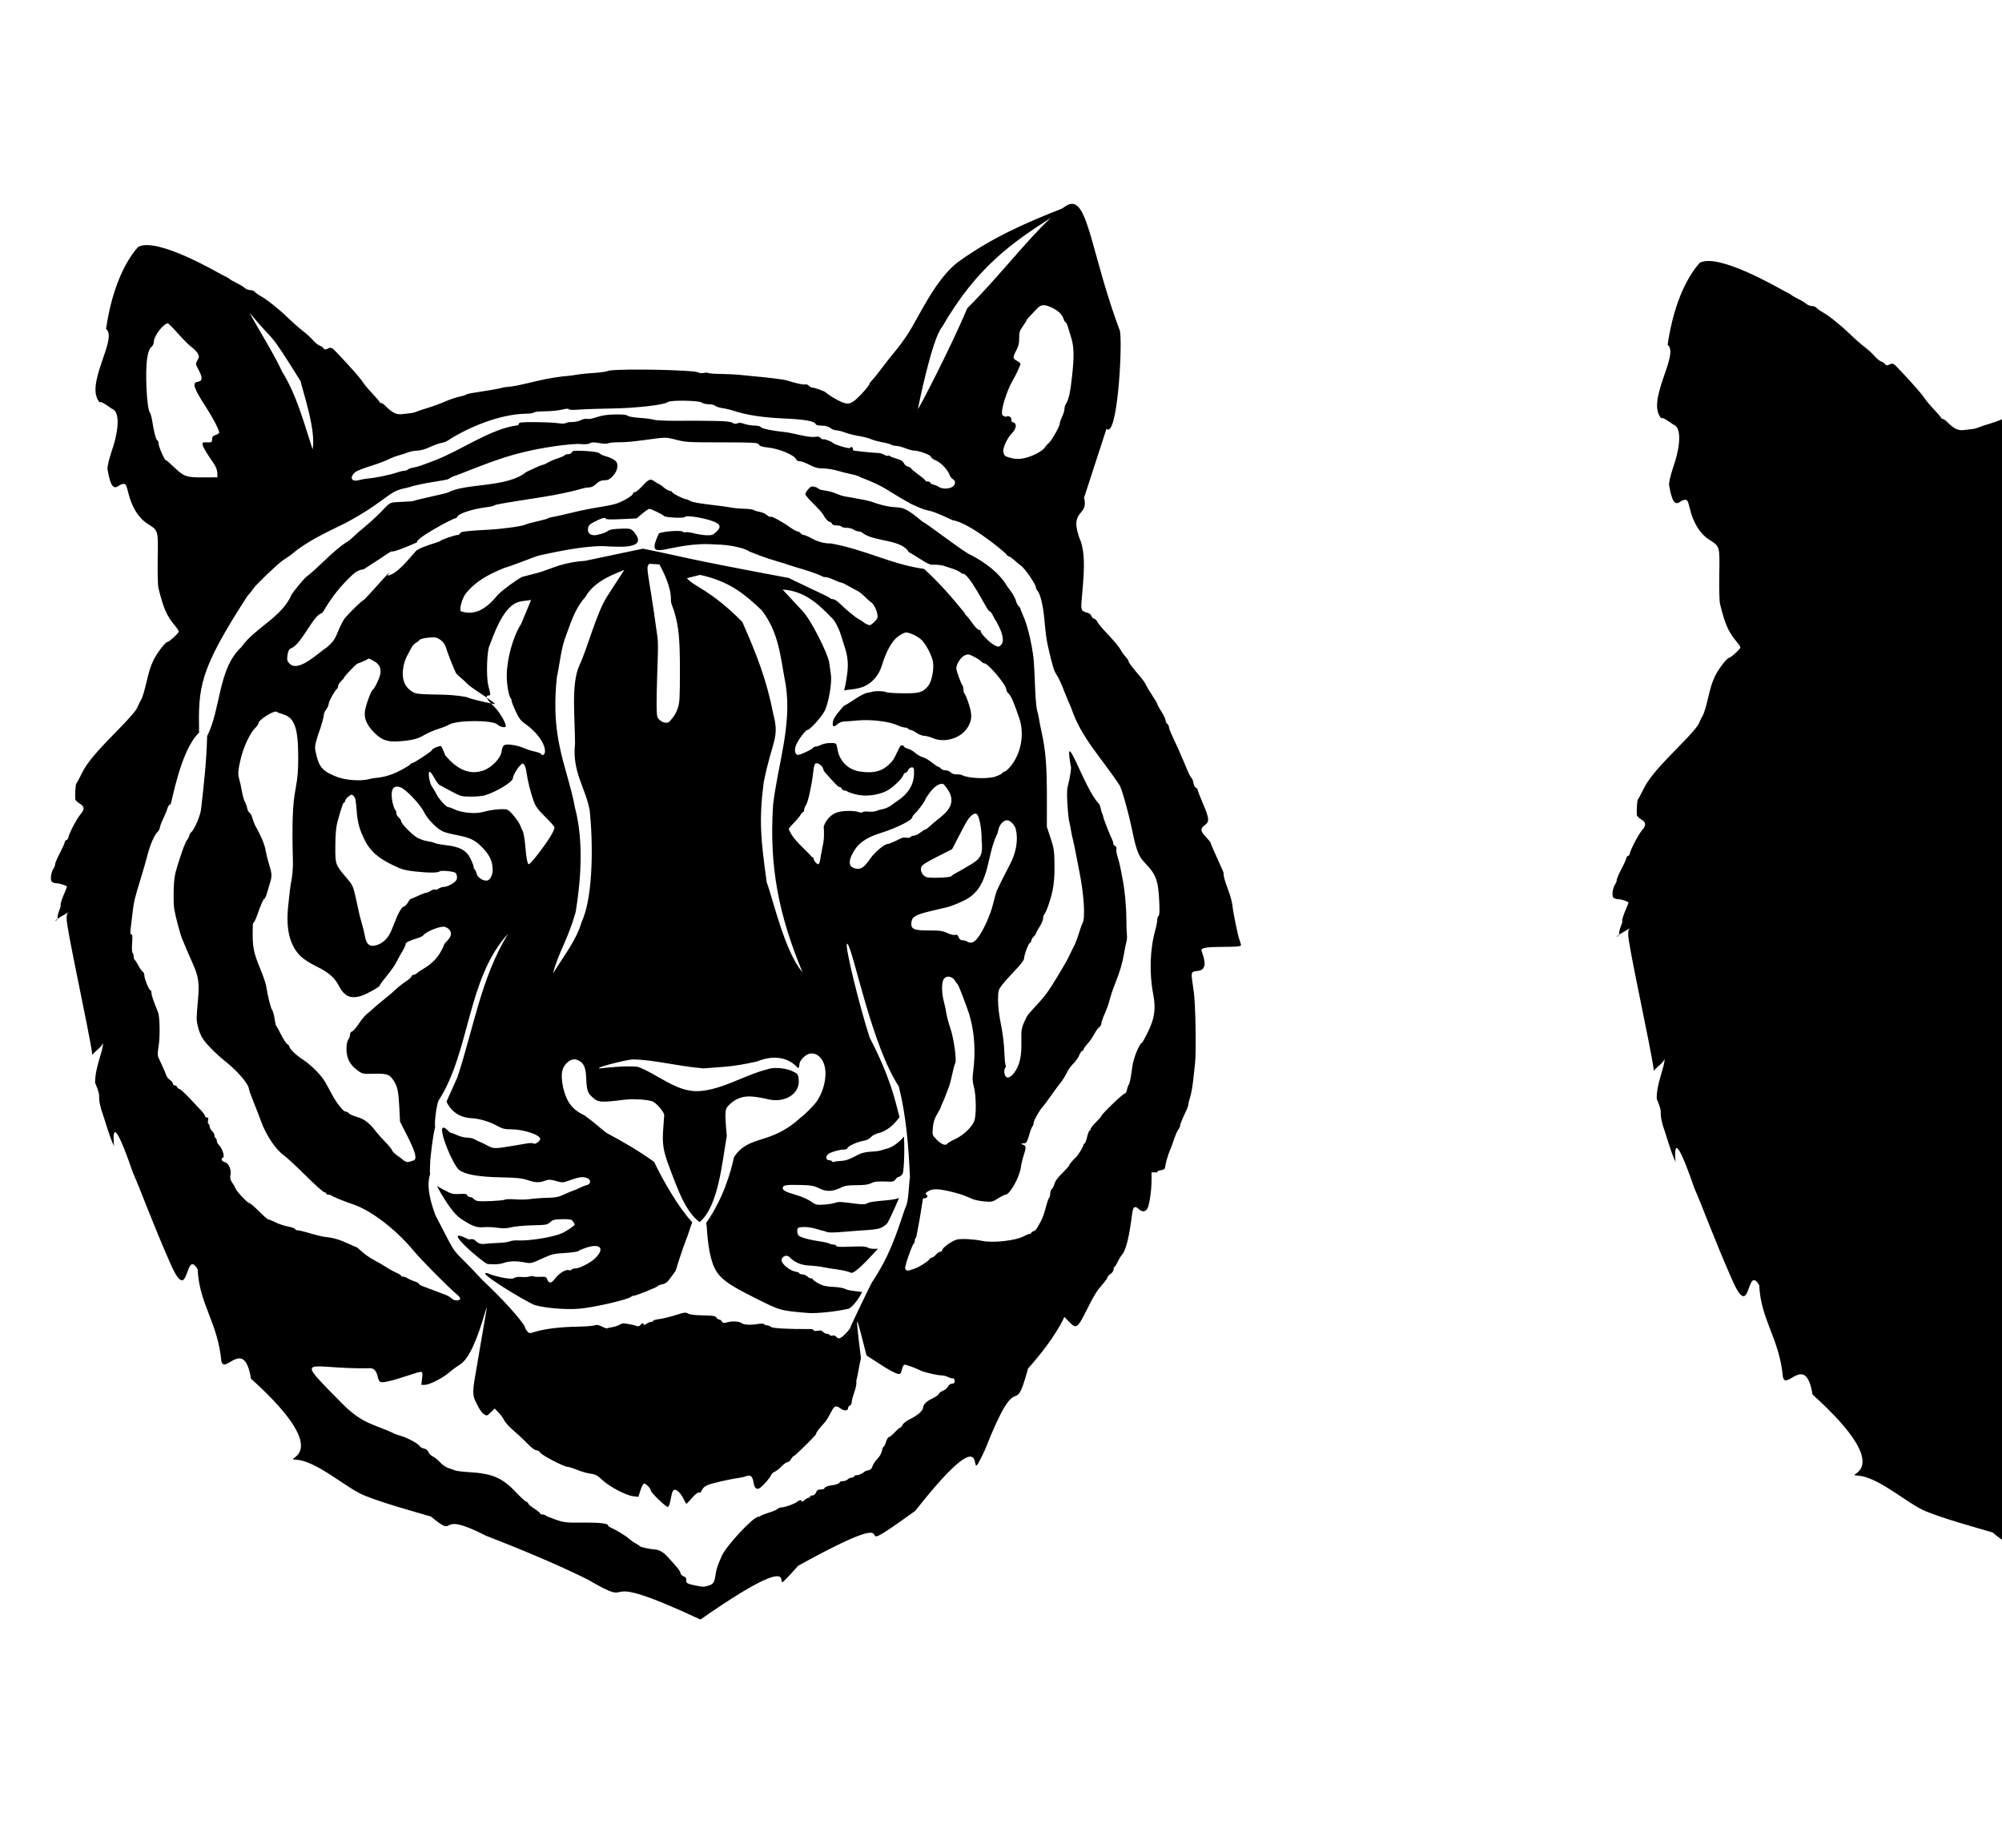 <?xml version="1.0" encoding="UTF-8" standalone="no"?>
<!-- Created with Inkscape (http://www.inkscape.org/) -->
<svg
   xmlns:dc="http://purl.org/dc/elements/1.1/"
   xmlns:cc="http://web.resource.org/cc/"
   xmlns:rdf="http://www.w3.org/1999/02/22-rdf-syntax-ns#"
   xmlns:svg="http://www.w3.org/2000/svg"
   xmlns="http://www.w3.org/2000/svg"
   xmlns:sodipodi="http://sodipodi.sourceforge.net/DTD/sodipodi-0.dtd"
   xmlns:inkscape="http://www.inkscape.org/namespaces/inkscape"
   id="svg2377"
   sodipodi:version="0.32"
   inkscape:version="0.45pre1"
   width="1684"
   height="1555"
   version="1.0"
   sodipodi:docbase="C:\Documents and Settings\Denny &amp; Mary\My Documents\Mary\Scrapbooking\SCAFiles\Scouting"
   sodipodi:docname="TigerHead.svg"
   inkscape:output_extension="org.inkscape.output.svg.inkscape"
   sodipodi:modified="true">
  <defs
     id="defs2380" />
  <sodipodi:namedview
     inkscape:window-height="742"
     inkscape:window-width="1024"
     inkscape:pageshadow="2"
     inkscape:pageopacity="0.0"
     guidetolerance="10.0"
     gridtolerance="10.0"
     objecttolerance="10.0"
     borderopacity="1.0"
     bordercolor="#666666"
     pagecolor="#ffffff"
     id="base"
     inkscape:zoom="0.3511254"
     inkscape:cx="1108.1923"
     inkscape:cy="905.20032"
     inkscape:window-x="-4"
     inkscape:window-y="-4"
     inkscape:current-layer="svg2377"
     showguides="true"
     inkscape:guide-bbox="true" />
  <path
     style="fill:#000000"
     d="M 510.728,501.704 C 501.607,516.018 494.519,544.236 487.508,559.462 C 480.139,574.988 483.692,603.994 483.695,625.712 C 481.061,649.013 492.554,662.947 495.976,681.493 C 498.662,704.969 499.612,753.877 489.258,775.524 C 484.937,791.042 473.839,804.554 465.164,819.056 C 469.598,801.371 477.432,791.342 484.258,767.149 C 488.652,740.137 491.062,707.597 483.664,679.556 C 480.435,661.678 473.996,644.591 470.508,626.806 C 466.551,607.936 466.316,588.747 468.445,569.556 C 471.068,557.675 471.847,545.124 476.445,533.774 C 480.64,522.376 484.016,511.51 492.32,502.337 C 500.592,487.446 519.636,482.095 525.152,479.387 M 554.646,474.828 C 557.524,480.079 564.737,493.673 564.351,505.056 C 564.264,507.63 566.268,511.581 567.008,514.056 C 570.935,527.2 571.908,537.197 571.914,564.056 C 571.919,586.995 571.689,591.252 570.133,595.712 C 568.535,600.289 567.518,601.919 563.383,606.806 C 561.734,608.754 557.767,608.28 555.008,605.806 C 552.738,603.77 552.489,602.744 552.32,595.056 C 552.217,590.381 552.461,577.331 552.851,566.056 C 553.242,554.781 554.029,540.082 552.695,533.649 C 545.422,480.023 542.579,477.543 546.239,474.299 M 588.882,483.638 C 613.109,488.919 625.927,499.343 640.703,513.373 C 655.443,532.478 656.42,552.702 660.976,576.399 C 666.153,610.538 654.193,643.507 650.289,677.056 C 646.873,729.345 655.11,769.887 675.008,817.868 C 660.147,800.803 650.4,756.955 644.914,742.212 C 640.031,706.339 638.213,690.743 642.383,658.212 C 649.479,622.564 655.961,621.306 650.414,600.556 C 644.882,571.906 636.233,550 624.414,523.243 C 597.642,496.066 584.1,493.844 577.805,486.408 M 658.316,495.987 C 676.773,497.136 688.194,507.989 699.883,520.024 C 702.025,521.802 705.756,528.875 707.289,534.056 C 708.021,536.531 709.237,540.356 709.976,542.556 C 713.256,552.325 713.839,558.542 712.445,568.243 C 709.939,585.68 708.668,580.587 711.039,580.587 C 714.675,580.103 718.707,579.829 722.289,578.962 C 729.997,577.22 738.314,571.259 741.883,559.556 C 745.426,547.935 750.331,539.154 755.32,535.493 C 757.85,533.636 760.871,532.101 762.039,532.087 C 765.343,532.048 772.639,535.636 775.57,538.743 C 779.376,542.779 783.998,551.855 784.789,556.868 C 785.792,563.223 783.701,573.578 780.695,577.149 C 776.102,582.608 773.259,583.4 759.039,583.243 C 751.961,583.165 745.661,582.705 745.039,582.212 C 743.708,581.158 733.896,581.23 732.82,582.306 C 724.758,582.65 717.01,590.476 709.758,593.868 C 704.424,600.232 700.414,604.092 700.414,609.087 C 700.414,611.612 701.908,611.594 704.633,609.056 C 705.813,607.956 708.168,607.032 709.851,606.993 C 711.535,606.954 716.964,606.522 721.914,606.056 C 732.47,605.062 748.445,607.024 754.976,610.118 C 757.213,611.178 759.995,612.056 761.164,612.056 C 762.333,612.056 763.574,612.506 763.914,613.056 C 764.254,613.606 765.177,614.056 765.945,614.056 C 766.713,614.056 768.982,615.181 771.008,616.556 C 773.034,617.931 775.949,619.056 777.476,619.056 C 779.004,619.056 782.358,619.947 784.945,621.056 C 794.573,625.182 808.236,621.021 813.758,612.274 C 817.693,606.041 817.964,601.409 814.883,592.118 C 813.407,587.668 811.81,583.796 811.32,583.493 C 810.831,583.191 810.414,581.688 810.414,580.181 C 810.414,578.673 810.013,577.016 809.508,576.493 C 808.436,575.387 804.414,564.217 804.414,562.337 C 804.414,558.883 808.102,552.962 811.133,551.524 C 814.183,550.077 814.627,550.116 819.195,552.431 C 821.859,553.781 824.631,555.594 825.351,556.462 C 826.072,557.33 827.292,558.056 828.07,558.056 C 831.157,558.056 846.414,576.199 846.414,579.868 C 846.414,580.906 847.265,582.504 848.289,583.431 C 850.487,585.42 852.633,590.357 857.32,604.056 C 862.046,617.866 858.809,634.717 849.32,645.524 C 847.617,647.465 845.734,649.056 845.164,649.056 C 844.594,649.056 843.65,649.662 843.039,650.399 C 842.428,651.136 839.889,652.431 837.414,653.274 C 830.587,655.602 813.527,654.794 808.914,651.931 C 808.364,651.589 806.428,651.364 804.601,651.431 C 802.583,651.504 800.657,650.869 799.695,649.806 C 798.824,648.843 796.88,648.056 795.383,648.056 C 793.885,648.056 792.099,647.381 791.414,646.556 C 790.729,645.731 789.754,645.056 789.226,645.056 C 788.699,645.056 786.304,643.451 783.914,641.493 C 781.524,639.535 778.023,637.515 776.133,636.993 C 774.242,636.471 771.409,634.843 769.851,633.399 C 768.293,631.955 765.543,630.37 763.726,629.868 C 761.91,629.367 760.414,628.517 760.414,627.993 C 760.414,627.469 759.466,627.056 758.289,627.056 C 756.433,627.056 754.378,635.17 750.359,640.511 C 743.54,648.022 736.944,651.334 722.04,648.841 C 710.92,646.561 705.969,637.504 704.883,632.399 C 704.55,630.836 704.071,628.543 703.82,627.306 C 703.422,625.343 702.753,625.056 698.508,625.056 C 695.831,625.056 692.364,625.734 690.789,626.556 C 689.213,627.377 687.156,628.052 686.226,628.056 C 685.296,628.059 684.226,628.543 683.851,629.149 C 682.962,630.588 673.429,635.043 671.195,635.056 C 668.543,635.071 667.862,630.48 669.883,626.212 C 672.241,621.232 677.659,614.125 679.133,614.087 C 681.388,614.029 691.622,602.58 693.914,597.556 C 697.152,590.456 699.88,574.315 698.945,567.774 C 698.535,564.901 697.865,560.081 697.445,557.056 C 696.532,550.476 681.973,520.59 674.489,513.44 M 492.09,471.834 C 476.406,472.735 465.649,477.409 463.063,478.277 C 452.227,481.915 461.695,479.502 439.289,485.306 C 433.732,488.208 423.512,495.782 418.914,500.212 C 411.176,509.794 400.953,518.871 387.695,514.243 C 385.968,513.146 388.848,502.741 392.008,499.087 C 400.723,488.349 411.661,482.925 424.633,477.618 C 429.15,476.598 450.727,467.945 452.883,467.462 C 473.685,462.8 497.135,458.364 511.82,459.681 C 519.96,459.865 546.302,462.489 532.976,447.149 C 530.684,444.856 529.619,444.575 524.133,444.712 C 516.213,444.909 512.878,445.429 511.226,446.743 C 509.213,448.344 502.196,450.446 499.508,450.243 C 495.921,449.973 494.263,448.099 494.601,444.712 C 494.843,442.299 495.808,441.215 499.414,439.274 C 505.334,436.087 509.414,434.863 509.414,436.274 C 509.414,437.03 513.361,437.178 522.445,436.743 L 535.476,436.118 L 540.258,432.087 C 542.887,429.87 545.587,428.056 546.258,428.056 C 547.677,428.056 557.676,432.963 558.414,434.024 C 559.324,435.334 575.222,436.182 575.976,434.962 C 577.264,432.878 596.873,436.483 602.664,439.868 C 606.206,441.939 606.143,443.983 602.414,447.556 C 599.896,449.968 598.624,450.405 594.57,450.306 C 591.91,450.241 587.143,449.539 583.976,448.712 C 580.809,447.885 577.598,447.445 576.82,447.743 C 576.042,448.042 574.844,447.804 574.164,447.243 C 572.477,445.853 555.852,447.206 554.195,448.868 C 541.564,475.809 562.785,454.862 602.414,458.087 C 612.832,458.1 626.579,460.995 630.226,463.931 C 644.126,469.569 649.549,470.916 659.758,474.024 C 670.801,477.948 681.989,480.209 693.008,485.431 C 695.462,485.392 697.35,485.966 700.758,487.524 C 703.792,488.912 706.879,490.082 707.601,490.118 C 708.324,490.155 711.164,491.509 713.914,493.118 C 716.664,494.727 719.919,496.462 721.133,496.993 C 722.346,497.525 725.225,499.81 727.539,502.056 C 729.853,504.302 732.241,506.448 732.851,506.837 C 734.811,508.086 737.246,512.645 737.945,516.368 C 738.537,519.524 738.244,520.382 735.601,523.024 C 733.935,524.69 732.212,526.005 731.758,525.962 C 730.154,525.809 727.899,524.779 726.414,523.493 C 725.588,522.778 723.656,521.534 722.133,520.743 C 719.436,519.344 711.037,512.354 705.383,506.806 C 703.841,505.293 701.676,504.056 700.601,504.056 C 699.526,504.056 698.153,503.452 697.539,502.712 C 696.925,501.972 660.986,485.392 663.903,486.317 C 569.567,468.677 578.506,469.132 540.795,461.58 M 901.539,171.493 C 900.083,171.539 898.506,172.073 896.789,173.149 C 895.709,173.826 894.593,174.594 893.476,175.399 C 861.951,187.807 835.379,199.519 807.164,219.493 C 787.102,233.695 772.855,266.938 763.57,281.056 C 760.496,285.731 755.707,292.256 752.914,295.556 C 750.121,298.856 745.153,305.156 741.883,309.556 C 738.613,313.956 734.905,318.532 733.664,319.743 C 732.422,320.954 731.414,322.326 731.414,322.774 C 731.414,324.406 721.806,335.048 718.101,337.524 C 713.895,340.336 711.799,340.211 704.945,336.774 C 701.247,334.92 695.559,331.256 694.414,329.993 C 693.598,329.093 684.985,326.056 683.258,326.056 C 682.381,326.056 681.068,325.356 680.351,324.493 C 679.635,323.63 678.243,323.142 677.258,323.399 C 675.629,323.825 669.796,322.537 661.914,320.056 C 659.277,319.226 645.726,317.517 633.914,316.524 C 631.714,316.34 626.764,315.846 622.914,315.431 C 619.064,315.016 611.536,314.649 606.195,314.587 C 600.854,314.525 596.213,314.167 595.851,313.806 C 595.49,313.444 593.888,313.398 592.32,313.712 C 590.752,314.026 588.675,313.928 587.695,313.493 C 586.716,313.058 585.014,312.625 583.914,312.524 C 563.038,310.614 514.689,310.303 511.414,312.056 C 510.325,312.638 505.256,313.378 500.164,313.681 C 495.071,313.984 488.439,314.66 485.414,315.181 C 482.389,315.702 479.239,316.135 478.414,316.181 C 472.024,316.534 460.282,318.436 451.914,320.462 C 437.252,324.011 431.337,325.22 427.414,325.431 C 425.489,325.534 423.007,325.938 421.883,326.337 C 420.758,326.735 415.358,327.764 409.883,328.618 C 404.407,329.472 398.339,330.433 396.414,330.743 C 394.489,331.053 392.464,331.635 391.914,332.056 C 391.364,332.476 388.647,333.286 385.883,333.868 C 383.118,334.45 377.943,336.223 374.383,337.806 C 370.822,339.388 364.539,341.715 360.414,342.962 C 356.289,344.208 351.789,345.704 350.414,346.306 C 349.039,346.907 346.789,347.484 345.414,347.587 C 344.039,347.69 340.889,348.066 338.414,348.399 C 333.588,349.05 329.937,347.298 324.383,341.649 C 322.987,340.23 321.299,339.056 320.633,339.056 C 319.966,339.056 319.393,338.718 319.383,338.306 C 319.373,337.893 316.625,334.639 313.258,331.087 C 309.89,327.535 306.323,323.298 305.32,321.649 C 303.492,318.644 296.165,310.27 284.883,298.306 C 279.01,292.078 278.751,291.931 276.008,293.181 C 273.603,294.276 273.014,294.233 272.039,292.899 C 271.41,292.039 269.915,291.037 268.695,290.649 C 267.475,290.262 264.998,288.218 263.195,286.118 C 261.392,284.019 257.664,280.624 254.914,278.556 C 252.164,276.487 246.764,271.72 242.914,267.993 C 234.901,260.237 224.56,251.979 219.351,249.149 C 217.39,248.084 215.195,246.483 214.476,245.618 C 213.758,244.753 211.955,244.056 210.476,244.056 C 208.997,244.056 206.918,243.231 205.851,242.243 C 204.785,241.255 201.764,239.42 199.133,238.149 C 196.501,236.879 193.801,235.32 193.133,234.681 C 192.464,234.042 190.001,232.686 187.664,231.649 C 185.326,230.613 131.811,198.751 116.101,207.806 C 108.458,216.466 95.06,236.695 89.195,276.712 C 99.681,284.573 70.065,324.628 84.258,338.962 C 83.508,337.691 84.866,337.189 93.914,343.774 C 103.613,347.117 96.562,371.54 95.414,374.993 C 94.266,378.446 89.841,391.481 90.476,395.056 C 92.903,408.718 95.29,412.131 99.976,408.587 C 101.044,407.779 102.86,407.104 104.008,407.087 C 105.775,407.06 106.347,408.14 107.82,414.243 C 110.803,426.603 116.453,435.723 124.226,440.681 C 133.21,446.411 133.077,445.934 132.664,469.681 C 132.463,481.198 132.724,492.398 133.258,494.587 C 137.319,511.255 140.172,517.882 146.539,525.587 C 148.673,528.17 150.414,530.721 150.414,531.274 C 150.414,532.57 142.265,540.056 140.851,540.056 C 139.164,540.056 131.947,549.451 129.164,555.274 C 126.46,560.933 125.657,563.551 122.32,577.556 C 121.141,582.506 119.429,587.681 118.539,589.056 C 117.649,590.431 116.469,592.803 115.914,594.337 C 114.763,597.513 109.641,603.502 97.414,615.931 C 79.928,633.704 73.028,642.053 68.914,650.431 C 66.719,654.901 64.607,658.802 64.226,659.087 C 63.601,659.555 62.991,668.12 63.289,672.212 C 63.355,673.12 64.988,674.795 66.914,675.931 C 71.22,678.471 71.379,680.882 67.539,685.274 C 64.601,688.635 57.414,702.523 57.414,704.837 C 57.414,705.543 56.738,706.364 55.914,706.681 C 55.089,706.997 54.414,707.878 54.414,708.618 C 54.414,709.358 52.613,713.378 50.414,717.556 C 48.214,721.733 46.414,725.917 46.414,726.868 C 46.414,727.82 45.817,729.502 45.07,730.587 C 43.012,733.575 42.085,739.942 43.476,741.618 C 44.126,742.401 45.92,743.056 47.476,743.056 C 49.743,743.056 54.295,744.415 56.258,745.681 C 56.442,745.8 55.913,747.38 55.101,749.212 C 52.289,755.559 50.535,760.834 51.039,761.337 C 51.317,761.615 50.833,763.504 49.976,765.556 C 49.119,767.607 48.414,770.387 48.414,771.712 C 48.414,773.037 47.851,774.262 47.164,774.431 C 42.856,775.49 63.537,764.204 60.165,765.965 C 56.521,767.868 56.155,768.441 56.009,772.277 C 55.685,780.774 74.64,865.226 77.728,887.621 C 78.589,885.161 85.228,881.411 86.665,877.527 C 86.667,884.723 79.826,897.941 80.019,911.002 C 86.15,925.35 81.246,919.356 85.144,933.377 C 87.493,939.651 91.939,956.169 95.644,963.564 C 97.284,971.992 89.268,920.889 111.725,986.337 C 119.348,1003.573 127.688,1027.575 143.663,1063.712 C 159.638,1099.849 155.193,1049.13 166.259,1067.84 C 167.513,1096.878 183.189,1112.585 186.165,1144.84 C 188.623,1157.533 205.37,1124.198 211.103,1159.809 C 287.592,1228.767 232.87,1226.69 249.914,1228.118 C 266.957,1229.546 291.187,1251.815 306.32,1258.024 C 321.453,1264.234 346.955,1271.315 362.476,1275.806 C 387.016,1296.253 364.108,1269.008 408.695,1291.931 C 433.857,1301.672 467.71,1315.509 494.258,1328.743 C 541.618,1356.545 491.842,1316.968 589.164,1362.462 C 696.308,1287.793 634.565,1358.041 671.414,1317.212 C 781.8,1256.264 698.18,1322.725 769.82,1271.087 C 842.848,1178.518 808.206,1262.693 828.476,1219.806 C 858.146,1144.328 851.943,1198.506 864.733,1151.314 C 888.503,1124.711 895.294,1107.849 895.294,1107.849 L 899.356,1112.099 C 905.104,1118.081 906.342,1117.344 912.919,1104.318 C 920.604,1089.093 922.275,1086.358 927.231,1080.693 C 929.656,1077.921 931.638,1075.138 931.638,1074.505 C 931.637,1073.871 932.763,1072.624 934.138,1071.724 C 935.512,1070.823 936.638,1069.216 936.638,1068.161 C 936.637,1067.106 937.071,1065.961 937.606,1065.63 C 938.142,1065.299 939.332,1063.388 940.263,1061.349 C 941.193,1059.31 942.763,1056.73 943.731,1055.63 C 947.128,1051.769 949.826,1040.909 952.263,1021.286 C 953.017,1015.213 954.536,1014.03 957.763,1017.036 C 960.666,1019.741 963.231,1019.691 965.044,1016.88 C 966.763,1014.213 968.638,1001.559 968.638,992.63 L 968.638,986.286 L 973.263,986.286 C 973.801,983.517 979.629,985.539 980.013,982.036 C 980.363,978.827 982.495,971.342 984.138,967.63 C 984.868,965.98 986.456,961.705 987.669,958.13 C 988.881,954.555 990.504,950.904 991.263,950.036 C 992.02,949.168 992.638,947.891 992.638,947.193 C 992.637,945.847 994.501,941.225 997.7,934.63 C 998.767,932.43 999.639,929.855 999.638,928.911 C 999.636,927.968 1000.334,925.182 1001.169,922.724 C 1002.003,920.265 1003.16,913.616 1003.763,907.943 C 1004.364,902.269 1005.05,896.055 1005.263,894.13 C 1006.319,884.568 1005.612,844.472 1004.231,834.911 C 1001.554,816.376 1001.328,817.769 1007.294,816.818 C 1016.719,815.965 1012.638,805.854 1010.606,799.63 C 1008.637,794.468 1044.528,798.215 1043.883,795.087 C 1043.489,793.18 1042.832,790.93 1042.414,790.087 C 1041.496,788.238 1037.323,767.973 1036.851,763.056 C 1036.489,759.28 1035.002,753.64 1032.883,748.056 C 1030.54,741.88 1029.012,736.589 1029.289,735.618 C 1029.437,735.099 1029.142,733.749 1028.633,732.618 C 1028.123,731.488 1026.885,728.756 1025.883,726.556 C 1024.88,724.356 1023.967,722.331 1023.883,722.056 C 1023.798,721.781 1022.533,718.952 1021.07,715.774 C 1019.606,712.596 1018.414,709.625 1018.414,709.181 C 1018.414,708.736 1016.614,706.493 1014.414,704.181 C 1009.629,699.15 1009.429,697.158 1013.414,694.212 C 1017.494,691.195 1017.271,688.672 1011.883,676.056 C 1009.418,670.287 1007.414,665.065 1007.414,664.431 C 1007.414,663.796 1006.771,663.017 1005.976,662.712 C 1005.182,662.407 1004.219,660.547 1003.851,658.587 C 1003.484,656.627 1002.793,654.785 1002.32,654.493 C 1001.375,653.909 999.87,650.756 995.976,641.306 C 993.382,635.01 990.949,629.566 985.82,618.556 C 984.283,615.256 983.11,612.045 983.226,611.431 C 983.343,610.817 982.746,609.746 981.914,609.056 C 981.082,608.365 980.414,606.984 980.414,605.962 C 980.414,604.94 978.839,601.627 976.914,598.618 C 974.989,595.609 973.414,592.734 973.414,592.243 C 973.414,591.752 971.519,588.485 969.195,584.962 C 966.872,581.439 964.47,577.431 963.851,576.056 C 963.233,574.681 961.766,572.431 960.601,571.056 C 952.103,561.019 949.414,557.539 949.414,556.524 C 949.414,555.884 948.31,554.154 946.945,552.681 C 945.58,551.208 943.933,548.994 943.289,547.774 C 941.438,544.268 938.442,540.628 930.664,532.368 C 926.68,528.137 923.189,523.866 922.883,522.899 C 922.576,521.933 921.458,520.887 920.414,520.556 C 919.37,520.224 918.254,519.064 917.914,517.993 C 917.574,516.923 916.077,515.783 914.601,515.431 C 909.615,514.241 909.119,513.234 909.789,505.587 C 911.608,484.805 911.884,479.794 911.695,471.806 C 911.567,466.373 910.715,460.574 909.445,456.462 C 897.421,427.213 916.243,435.595 911.851,418.774 L 930.726,360.712 C 939.608,369.518 944.255,294.399 942.133,278.649 C 919.042,217.138 915.615,171.049 901.539,171.493 z M 84.258,338.962 C 84.64,339.609 85.529,340.46 86.289,340.681 C 85.516,340.167 84.864,339.574 84.258,338.962 z M 883.976,183.243 C 864.062,201.52 839.708,233.388 813.664,259.274 C 799.676,292.498 772.133,345.619 772.133,343.962 C 772.133,343.586 783.911,284.834 792.414,275.149 C 821.743,224.275 852.163,203.701 883.976,183.243 z M 877.851,256.743 C 879.57,256.742 881.605,257.372 884.383,258.618 C 890.082,261.176 893.471,264.488 894.851,268.837 C 895.241,270.064 895.895,271.056 896.32,271.056 C 896.745,271.056 897.677,272.968 898.383,275.306 C 899.088,277.643 900.342,281.757 901.164,284.431 C 903.385,291.654 903.563,299.954 901.883,315.556 C 900.335,329.929 899.021,336.071 896.726,339.524 C 896.006,340.609 895.401,342.634 895.383,344.024 C 895.364,345.415 894.476,348.356 893.414,350.556 C 892.351,352.756 891.464,355.331 891.445,356.274 C 891.396,358.748 884.615,370.726 882.07,372.837 C 880.883,373.822 879.418,375.509 878.82,376.587 C 878.222,377.665 875.297,379.828 872.32,381.399 C 864.485,385.534 857.075,387.006 851.289,385.524 C 845.337,384.001 844.755,383.597 843.976,380.493 C 843.159,377.236 847.185,368.441 851.414,364.212 C 855.046,360.58 855.484,356.164 852.32,355.337 C 850.903,354.966 850.401,354.207 850.726,352.962 C 851.192,351.182 847.968,349.157 846.695,350.431 C 846.389,350.737 845.32,350.545 844.289,349.993 C 842.746,349.167 842.517,348.243 843.008,344.774 C 843.988,337.838 848.458,325.587 852.414,319.056 C 854.362,315.839 858.414,307.132 858.414,306.149 C 858.414,305.579 857.064,304.409 855.414,303.556 C 851.776,301.674 851.721,300.658 854.883,294.712 C 856.697,291.3 857.338,288.625 857.289,284.493 C 857.232,279.755 857.697,278.208 860.32,274.556 C 862.028,272.178 863.414,269.946 863.414,269.587 C 863.414,269.227 864.876,267.421 866.664,265.587 C 868.451,263.753 870.814,261.266 871.914,260.056 C 873.957,257.809 875.642,256.745 877.851,256.743 z M 209.92,263.056 C 233.705,291.903 223.465,273.583 252.993,320.928 C 253.454,325.465 266.272,361.752 262.908,377.948 C 256.063,357.245 249.744,332.396 237.136,312.402 C 231.127,298.701 215.376,273.709 209.92,263.056 z M 141.226,272.056 C 141.744,272.056 145.558,275.893 149.695,280.587 C 153.833,285.281 158.952,290.393 161.07,291.931 C 163.188,293.468 165.559,295.94 166.351,297.431 C 167.634,299.843 167.615,300.472 166.07,303.087 C 164.369,305.967 164.386,306.11 167.32,311.681 C 170.598,317.905 170.256,320.659 166.164,321.243 C 161.384,321.925 162.99,326.684 173.226,342.431 C 179.05,351.389 184.414,361.746 184.414,363.993 C 184.414,364.474 183.064,365.324 181.414,365.899 C 179.137,366.693 178.414,367.557 178.414,369.493 C 178.414,372.12 177.872,372.397 173.164,372.087 C 168.783,371.798 169.254,373.857 175.883,384.149 C 176.453,385.035 178.201,387.651 179.789,389.931 C 181.61,392.547 182.717,395.443 182.789,397.806 L 182.914,401.556 L 172.414,401.618 C 156.435,401.731 154.907,401.21 145.539,392.181 C 142.617,389.365 139.868,387.056 139.445,387.056 C 138.357,387.056 133.414,375.732 133.414,373.243 C 133.414,372.107 132.975,370.914 132.445,370.587 C 131.187,369.809 129.649,364.255 128.289,355.556 C 127.687,351.706 126.751,347.988 126.195,347.306 C 123.334,343.793 121.859,311.987 124.008,300.118 C 124.799,295.744 125.849,293.127 127.289,291.962 C 128.514,290.969 129.414,289.075 129.414,287.493 C 129.414,282.68 137.545,272.056 141.226,272.056 z M 574.289,337.087 C 581.591,337.117 589.502,337.736 590.57,338.806 C 591.257,339.493 593.713,340.056 596.039,340.056 C 598.365,340.056 600.869,340.667 601.601,341.399 C 602.333,342.132 605.126,343.003 607.789,343.368 C 610.452,343.733 614.579,344.711 616.976,345.524 C 627.51,349.101 641.348,351.234 659.414,352.056 C 677.479,352.877 685.346,354.32 686.226,356.962 C 686.429,357.57 688.691,358.075 691.258,358.087 C 694.343,358.102 696.761,358.763 698.414,360.056 C 699.789,361.131 702.1,362.012 703.539,362.024 C 704.978,362.037 708.353,362.895 711.039,363.931 C 713.725,364.966 718.904,366.285 722.539,366.837 C 726.174,367.389 730.674,368.543 732.539,369.399 C 734.404,370.256 738.839,371.463 742.414,372.118 C 745.989,372.773 749.329,373.705 749.851,374.181 C 750.374,374.656 752.05,375.056 753.57,375.056 C 755.09,375.056 758.623,375.956 761.414,377.056 C 764.205,378.156 767.474,379.056 768.664,379.056 C 772.873,379.056 782.405,382.478 782.945,384.181 C 783.239,385.107 785.154,386.545 787.195,387.368 C 791.36,389.047 797.198,395.137 798.664,399.337 C 799.196,400.861 800.465,402.56 801.508,403.118 C 804.061,404.485 803.916,407.587 801.195,409.493 C 798.461,411.409 792.536,411.529 789.883,409.712 C 788.798,408.969 786.676,408.048 785.164,407.681 C 783.651,407.313 782.414,406.564 782.414,406.024 C 782.414,405.485 781.514,405.056 780.414,405.056 C 779.314,405.056 778.42,404.718 778.414,404.306 C 778.408,403.893 775.708,401.581 772.414,399.181 C 769.119,396.781 766.414,394.483 766.414,394.056 C 766.414,393.628 765.276,392.999 763.883,392.649 C 762.489,392.3 760.852,390.924 760.258,389.618 C 759.513,387.985 757.726,386.855 754.539,385.993 C 751.99,385.304 749.333,384.286 748.633,383.743 C 747.932,383.2 747.082,383.075 746.726,383.431 C 746.371,383.786 745.014,383.368 743.726,382.524 C 742.439,381.681 739.945,381.012 738.164,381.024 C 736.383,381.037 731.314,380.625 726.914,380.118 C 722.514,379.611 718.576,379.157 718.164,379.118 C 717.751,379.079 717.414,378.381 717.414,377.556 C 717.414,375.946 715.857,375.526 715.008,376.899 C 714.471,377.768 702.165,374.159 700.726,372.712 C 699.384,371.362 693.257,369.034 692.414,369.556 C 691.985,369.821 691.058,369.344 690.351,368.493 C 689.431,367.384 688.072,367.103 685.508,367.524 C 683.352,367.878 678.336,367.27 672.914,365.993 C 667.964,364.828 662.339,363.711 660.414,363.524 C 650.37,362.553 640.816,360.613 640.101,359.399 C 639.615,358.573 637.462,358.051 634.601,358.024 C 632.016,358 628.135,357.325 625.976,356.556 C 623.284,355.596 621.504,355.483 620.258,356.149 C 618.986,356.83 617.747,356.698 616.164,355.712 C 614.565,354.716 610.109,354.235 600.914,354.118 C 584.923,353.915 587.074,353.927 568.226,353.993 C 559.603,354.023 551.435,353.637 550.07,353.118 C 548.705,352.599 543.394,351.896 538.258,351.556 C 533.018,351.208 528.475,350.41 527.914,349.743 C 527.281,348.99 523.98,348.588 518.914,348.649 C 510.516,348.752 506.583,349.356 499.789,351.587 C 497.526,352.33 494.775,352.69 493.664,352.399 C 492.553,352.109 490.257,352.59 488.57,353.462 C 486.883,354.334 483.556,355.056 481.164,355.056 C 478.772,355.056 476.374,355.444 475.851,355.931 C 475.317,356.429 472.508,356.482 469.414,356.024 C 466.389,355.577 457.726,355.158 450.164,355.118 C 438.624,355.057 436.414,355.307 436.414,356.556 C 436.414,357.374 435.626,357.98 434.664,357.899 C 412.723,360.832 387.753,378.829 365.914,387.243 C 361.514,388.875 356.339,390.828 354.414,391.556 C 352.489,392.284 349.4,393.108 347.539,393.399 C 345.678,393.691 343.657,394.407 343.07,394.993 C 342.484,395.58 341.104,396.048 339.976,396.056 C 338.849,396.064 335.889,396.784 333.414,397.649 C 328.188,399.477 315.697,402.049 309.914,402.493 C 307.714,402.662 304.167,403.309 302.039,403.899 C 295.436,405.73 293.612,401.499 299.07,397.024 C 300.084,396.193 304.964,394.231 309.914,392.649 C 319.512,389.583 322.814,388.323 328.508,385.618 C 330.478,384.682 333.629,383.531 335.508,383.056 C 337.387,382.58 340.714,381.519 342.914,380.681 C 345.114,379.842 348.806,379.111 351.133,379.087 C 353.66,379.061 357.888,377.852 361.633,376.087 C 365.08,374.462 369.586,372.877 371.633,372.556 C 373.679,372.234 376.604,370.935 378.133,369.681 C 395.474,358.745 420.716,348.654 441.508,348.056 C 445.241,348.056 448.574,347.606 448.914,347.056 C 449.254,346.506 453.446,346.044 458.226,346.024 C 463.006,346.005 469.501,345.374 472.664,344.618 C 476.291,343.751 478.414,343.606 478.414,344.243 C 478.414,344.899 481.656,344.999 487.664,344.556 C 492.751,344.18 505.014,343.787 514.914,343.649 C 534.822,343.374 558.888,340.62 561.601,338.306 C 562.429,337.6 566.441,337.214 571.226,337.118 C 572.223,337.098 573.246,337.083 574.289,337.087 z M 558.351,368.274 C 561.201,368.205 563.401,368.578 567.07,369.524 C 577.168,372.13 576.542,372.09 608.164,372.149 C 635.163,372.2 637.503,372.35 638.383,373.993 C 639.074,375.285 641.081,375.961 645.664,376.431 C 655.507,377.439 668.354,382.848 669.789,386.587 C 670.101,387.401 671.452,388.056 672.789,388.056 C 674.125,388.056 677.777,389.406 680.914,391.056 C 685.26,393.342 687.942,394.056 692.164,394.056 C 695.211,394.056 700.686,394.905 704.32,395.962 C 707.954,397.019 713.502,398.424 716.664,399.056 C 719.826,399.688 722.998,400.765 723.695,401.462 C 746.473,410.214 743.94,411.615 766.539,424.024 C 786.957,433.578 774.233,424.839 801.351,437.649 C 813.892,439.293 840.407,460.356 846.508,466.212 C 847.05,467.226 847.968,468.056 848.57,468.056 C 849.172,468.056 851.36,469.575 853.414,471.431 C 855.468,473.286 857.776,475.199 858.539,475.681 C 861.854,477.775 871.414,491.675 871.414,494.399 C 871.414,495.083 871.917,496.153 872.539,496.774 C 874.869,499.105 877.339,508.931 878.383,520.056 C 879.808,535.255 880.098,537.405 881.82,545.056 C 884.943,558.933 886.608,564.523 888.351,566.993 C 890.21,569.626 893.124,575.856 895.383,582.056 C 896.084,583.981 900.322,593.945 901.158,595.837 C 909.447,620.749 926.775,637.822 941.351,660.056 C 943.081,661.565 949.089,682.694 952.445,699.056 C 955.766,715.245 957.834,720.513 962.976,725.837 C 972.271,735.459 974.166,740.401 975.039,757.149 C 975.509,766.177 975.391,769.954 974.57,770.462 C 973.94,770.852 973.414,772.402 973.414,773.899 C 973.414,775.397 972.734,779.079 971.883,782.087 C 967.283,798.329 966.586,818.36 970.039,836.524 C 972.333,848.589 971.268,856.424 965.789,867.743 C 963.346,872.79 961.012,877.065 960.57,877.243 C 958.309,878.156 953.439,890.11 952.508,897.056 C 951.147,907.194 950.318,911.364 949.414,912.556 C 948.996,913.106 948.327,915.018 947.945,916.806 C 947.563,918.593 946.661,920.056 945.945,920.056 C 944.55,920.056 926.414,937.496 926.414,938.837 C 926.414,939.277 924.389,941.627 921.914,944.056 C 919.439,946.485 917.414,949.064 917.414,949.774 C 917.414,950.484 917.032,951.056 916.57,951.056 C 916.108,951.056 915.14,953.531 914.414,956.556 C 913.688,959.581 912.72,962.056 912.258,962.056 C 911.796,962.056 911.414,962.499 911.414,963.056 C 911.414,964.541 906.494,972.619 904.415,974.144 C 903.435,974.862 899.414,979.621 899.414,980.181 C 899.414,980.74 896.772,983.777 893.539,986.931 C 889.89,990.489 887.402,993.867 886.976,995.806 C 886.599,997.523 885.641,999.463 884.851,1000.118 C 884.062,1000.774 883.414,1002.489 883.414,1003.962 C 883.414,1005.434 882.988,1007.096 882.476,1007.618 C 881.964,1008.141 880.667,1012 879.57,1016.212 C 878.473,1020.423 876.729,1025.316 875.726,1027.087 C 874.723,1028.857 873.289,1031.432 872.539,1032.806 C 871.789,1034.178 870.326,1035.534 869.289,1035.806 C 868.251,1036.076 867.414,1036.695 867.414,1037.181 C 867.414,1037.665 866.841,1038.056 866.133,1038.056 C 865.424,1038.054 863.061,1039.002 860.883,1040.149 C 854.079,1043.731 835.353,1045.798 826.414,1043.962 C 819.128,1042.465 809.194,1041.886 805.164,1042.743 C 801.134,1043.599 792.507,1049.751 792.445,1051.806 C 792.424,1052.493 791.742,1053.056 790.914,1053.056 C 790.085,1053.055 788.422,1054.181 787.226,1055.556 C 786.031,1056.93 784.5,1058.056 783.82,1058.056 C 783.14,1058.055 782.441,1058.393 782.258,1058.806 C 781.405,1060.724 773.409,1065.898 768.976,1067.399 C 763.141,1069.376 763.134,1069.369 761.726,1067.962 C 760.929,1067.165 761.589,1064.083 764.164,1056.712 C 766.114,1051.128 768.101,1046.395 768.57,1046.212 C 769.039,1046.028 769.414,1045.111 769.414,1044.149 C 769.414,1043.187 769.724,1042.09 770.101,1041.712 C 770.479,1041.334 770.881,1040.226 771.008,1039.274 C 771.134,1038.323 771.756,1035.081 772.383,1032.056 C 773.009,1029.03 774.13,1022.506 774.883,1017.556 C 775.635,1012.606 776.309,1008.443 776.351,1008.306 C 776.394,1008.168 777.059,1008.056 777.851,1008.056 C 779.932,1008.056 780.901,1005.99 779.289,1004.993 C 778.183,1004.31 778.307,1003.863 779.914,1002.681 C 784.118,999.586 789.644,999.754 803.414,1003.399 C 808.648,1004.785 810.717,1005.537 818.133,1008.743 C 819.907,1009.51 824.322,1010.408 827.914,1010.743 C 834.019,1011.313 834.746,1011.151 839.476,1008.212 C 842.259,1006.482 845.091,1005.056 845.758,1005.056 C 849.385,1005.056 857.585,990.462 858.726,981.962 C 859.066,979.433 859.984,975.383 860.789,972.962 C 863.288,965.444 863.232,963.757 860.414,962.962 C 858.104,962.31 858.505,962.033 862.383,961.681 C 863.319,961.596 864.506,959.2 865.601,955.149 C 866.555,951.62 867.814,948.249 868.383,947.681 C 868.951,947.112 869.414,945.778 869.414,944.712 C 869.414,942.736 874.483,933.777 877.133,931.056 C 877.936,930.231 881.269,925.731 884.57,921.056 C 887.872,916.381 891.246,911.818 892.07,910.899 C 893.566,909.232 896.315,904.738 898.664,900.118 C 899.347,898.774 901.313,896.299 903.039,894.618 C 904.765,892.937 906.898,889.868 907.758,887.806 C 908.617,885.743 909.773,884.056 910.351,884.056 C 910.929,884.056 911.414,883.552 911.414,882.931 C 911.414,882.31 912.981,880.066 914.883,877.962 C 916.784,875.857 919.304,872.199 920.508,869.837 C 921.711,867.475 923.549,864.962 924.57,864.243 C 925.591,863.524 926.414,862.043 926.414,860.962 C 926.414,859.881 927.717,856.179 929.289,852.712 C 930.861,849.244 932.732,843.976 933.445,840.993 C 934.159,838.01 936.225,831.872 938.039,827.368 C 941.995,817.541 944.306,809.642 945.601,801.556 C 946.13,798.256 946.957,794.206 947.445,792.556 C 947.933,790.906 948.137,788.206 947.914,786.556 C 947.69,784.906 947.48,778.831 947.445,773.056 C 947.381,762.433 946.094,748.702 944.289,739.556 C 943.746,736.806 942.908,732.531 942.445,730.056 C 941.983,727.581 940.941,723.467 940.101,720.899 C 939.262,718.332 938.791,715.343 939.07,714.274 C 939.385,713.072 938.985,712.087 938.008,711.712 C 937.138,711.378 936.414,710.437 936.414,709.587 C 936.414,708.737 936.006,707.261 935.508,706.306 C 933.735,702.911 928.119,688.517 927.976,687.024 C 927.897,686.19 927.522,685.041 927.164,684.462 C 926.806,683.883 926.297,682.263 926.039,680.837 C 925.78,679.411 925.142,677.41 924.601,676.399 C 912.368,664.928 893.635,605.442 900.945,646.056 C 900.589,650.181 899.589,656.018 898.726,659.024 C 897.494,663.32 897.289,666.961 897.82,676.024 C 898.192,682.368 898.892,689.131 899.383,691.056 C 899.873,692.981 900.554,696.356 900.883,698.556 C 901.211,700.756 901.916,704.15 902.445,706.118 C 902.974,708.086 904.103,713.486 904.976,718.118 C 905.849,722.75 907.002,728.581 907.508,731.056 C 911.745,751.794 913.127,772.134 910.601,776.587 C 909.987,777.669 908.572,781.599 907.476,785.306 C 906.38,789.013 904.59,793.738 903.476,795.806 C 902.363,797.874 900.53,801.581 899.414,804.056 C 896.931,809.561 885.197,829.029 880.414,835.587 C 878.489,838.226 874.166,843.292 870.789,846.837 C 867.412,850.382 864.175,854.254 863.601,855.431 C 859.078,864.716 858.921,865.455 859.133,876.774 C 859.358,888.827 857.717,896 853.383,902.087 C 850.856,905.635 848.252,907.189 846.57,906.149 C 844.835,905.077 844.132,900.112 845.476,898.493 C 846.095,897.748 846.25,896.607 845.851,895.962 C 845.453,895.317 844.984,890.096 844.789,884.337 C 844.593,878.53 843.327,868.449 841.945,861.712 C 840.396,854.159 839.468,846.419 839.508,841.274 C 839.568,833.454 839.744,832.749 842.945,828.556 C 844.808,826.115 849.716,820.619 853.851,816.337 C 858.555,811.465 861.404,807.721 861.414,806.337 C 861.435,803.297 865.333,793.056 866.476,793.056 C 866.987,793.056 867.414,792.381 867.414,791.556 C 867.414,790.731 868.314,789.156 869.414,788.056 C 870.514,786.956 871.414,785.686 871.414,785.243 C 871.414,784.801 872.764,782.314 874.414,779.712 C 876.064,777.11 877.414,773.958 877.414,772.712 C 877.414,771.466 877.8,770.016 878.258,769.493 C 880.16,767.321 883.754,756.992 885.383,749.056 C 886.583,743.206 887.105,736.503 887.008,727.556 C 886.881,715.882 886.519,713.583 883.695,705.024 L 880.57,695.493 L 880.601,673.524 C 880.652,644.525 879.646,631.599 876.07,615.556 C 875.212,611.706 874.291,606.981 874.039,605.056 C 873.787,603.131 873.068,599.981 872.445,598.056 C 871.823,596.131 871.059,587.806 870.726,579.556 C 869.75,555.323 869.636,554 867.883,544.056 C 866,533.377 863.246,523.608 860.351,517.306 C 859.28,514.974 858.414,512.669 858.414,512.181 C 858.414,511.692 857.735,510.737 856.914,510.056 C 856.093,509.374 854.923,506.982 854.32,504.743 C 853.688,502.395 850.729,497.602 847.32,493.431 C 840.381,481.534 828.447,473.076 816.414,466.743 C 812.807,466.07 779.376,440.098 776.164,439.024 C 752.883,419.419 760.946,432.145 732.914,422.024 C 731.264,421.524 728.789,420.91 727.414,420.649 C 718.579,418.974 713.597,418.073 711.414,417.743 C 708.991,417.377 707.087,416.779 702.914,415.056 C 700.123,413.903 696.515,412.99 692.445,412.431 C 690.536,412.168 688.742,411.567 688.445,411.087 C 688.148,410.607 686.602,409.886 685.039,409.493 C 682.687,408.903 681.804,409.279 679.82,411.587 C 678.502,413.121 677.414,415.001 677.414,415.774 C 677.414,416.548 680.525,420.189 684.32,423.868 C 688.116,427.547 691.735,431.587 692.383,432.868 C 694.068,436.204 696.677,439.056 698.039,439.056 C 698.683,439.056 699.472,439.731 699.789,440.556 C 700.148,441.49 701.656,442.056 703.82,442.056 C 705.73,442.056 707.574,442.506 707.914,443.056 C 708.254,443.606 710.226,444.056 712.289,444.056 C 714.351,444.056 716.909,444.717 717.976,445.524 C 719.044,446.332 720.903,447.007 722.101,447.024 C 723.3,447.042 724.879,447.677 725.633,448.431 C 735.807,456.049 757.929,453.367 764.476,464.524 C 770.451,467.566 780.541,475.099 783.414,475.056 C 786.834,475.05 790.308,475.044 793.633,475.931 C 794.896,476.409 798.469,477.58 801.601,478.556 C 804.733,479.531 808.224,481.416 809.351,482.712 C 814.564,480.579 830.201,513.29 831.945,514.056 C 832.779,514.056 834.242,515.743 835.195,517.806 C 836.149,519.868 837.212,521.781 837.57,522.056 C 837.928,522.331 839.429,525.214 840.914,528.462 C 843.939,535.078 844.386,540.24 842.101,542.524 C 840.221,544.405 839.626,544.424 836.164,542.618 C 832.387,540.648 824.217,532.203 824.945,531.024 C 825.271,530.497 824.721,530.019 823.726,529.993 C 822.709,529.967 820.382,527.754 818.414,524.899 C 816.489,522.107 814.126,519.091 813.164,518.212 C 812.201,517.333 811.414,516.193 811.414,515.681 C 800.927,502.85 790.003,490.066 777.258,478.587 C 750.351,474.975 727.67,462.306 698.914,457.181 C 693.747,457.348 688.109,455.858 682.726,452.899 C 679.869,451.329 676.889,450.056 676.101,450.056 C 675.314,450.056 674.099,449.381 673.414,448.556 C 672.729,447.731 671.545,447.056 670.789,447.056 C 670.032,447.056 667.278,445.54 664.664,443.681 C 657.722,438.743 648.844,433.938 648.07,434.712 C 647.701,435.081 646.399,434.463 645.164,433.337 C 643.928,432.211 641.114,430.979 638.914,430.587 C 636.714,430.195 634.432,429.472 633.851,428.993 C 633.271,428.514 629.671,428.078 625.851,427.993 C 622.032,427.908 616.889,427.407 614.414,426.899 C 611.939,426.392 603.839,425.296 596.414,424.462 C 588.813,423.608 581.942,422.307 580.695,421.493 C 579.477,420.698 577.987,420.056 577.383,420.056 C 575.34,420.056 565.414,415.077 565.414,414.056 C 565.414,413.498 564.616,413.056 563.633,413.056 C 562.649,413.056 560.287,411.715 558.383,410.087 C 556.478,408.459 554.567,407.109 554.133,407.087 C 553.698,407.065 552.069,406.117 550.508,404.962 C 547.042,402.4 545.617,402.989 539.726,409.462 C 537.428,411.987 534.833,414.056 533.976,414.056 C 533.119,414.056 532.418,414.618 532.414,415.306 C 532.405,416.699 526.088,420.669 519.789,423.243 C 517.524,424.168 510.775,425.641 504.789,426.524 C 498.803,427.408 488.289,429.511 481.414,431.212 C 474.539,432.913 467.339,434.537 465.414,434.806 C 463.489,435.074 461.464,435.631 460.914,436.056 C 460.364,436.481 456.314,437.63 451.914,438.587 C 447.514,439.543 443.088,440.747 442.07,441.274 C 439.393,442.661 423.518,444.916 411.914,445.556 C 391.499,446.682 387.603,447.149 387.039,448.618 C 386.739,449.4 385.841,450.056 385.07,450.056 C 382.675,450.056 371.027,454.044 370.383,455.087 C 369.788,456.049 353.63,459.934 349.851,463.587 C 344.148,469.735 333.922,483.458 325.851,484.243 C 333.857,473.224 306.83,505.056 305.508,505.056 C 304.636,505.056 295.327,514.036 290.383,519.649 C 288.981,521.24 286.336,526.287 284.508,530.837 C 281.622,538.018 280.362,539.831 274.945,544.587 C 268.108,548.859 251.106,566.052 243.539,558.306 C 241.511,556.125 241.283,555.096 241.82,551.181 C 242.209,548.344 243.083,546.259 244.164,545.681 C 253.312,542.88 262.172,519.689 269.914,516.056 C 270.717,516.056 272.077,514.593 272.914,512.806 C 279.341,501.874 287.154,492.204 296.445,483.618 C 299.79,480.585 301.968,479.502 306.008,478.868 C 348.28,451.676 310.78,473.812 350.851,456.243 C 348.598,453.373 381.003,436.056 382.851,436.056 C 383.587,436.056 384.448,435.394 384.758,434.587 C 385.772,431.943 398.19,427.99 409.82,426.618 C 412.515,426.3 415.215,425.671 415.82,425.212 C 416.943,424.361 421.495,423.559 457.414,417.962 C 467.15,416.445 483.344,413.038 488.195,411.462 C 490.552,410.696 493.809,410.056 495.445,410.056 C 497.385,410.056 499.522,409.013 501.57,407.056 C 503.887,404.842 505.685,404.056 508.383,404.056 C 511.199,404.056 512.755,403.309 515.164,400.806 C 518.592,397.242 519.946,393.326 519.039,389.712 C 518.474,387.463 514.507,385.141 508.414,383.493 C 507.039,383.121 505.187,382.187 504.289,381.399 C 503.198,380.443 499.161,379.761 492.164,379.399 C 483.185,378.936 481.624,379.099 481.101,380.462 C 480.766,381.337 479.367,382.056 478.008,382.056 C 476.648,382.056 475.29,382.485 474.976,382.993 C 474.662,383.501 472.045,384.652 469.164,385.587 C 466.283,386.522 462.504,388.148 460.789,389.181 C 459.074,390.213 457.112,391.056 456.414,391.056 C 455.716,391.056 449.522,393.756 442.664,397.056 C 426.795,410.388 391.653,406.324 376.945,414.274 C 375.276,415.223 349.208,420.495 347.008,421.681 C 317.322,423.782 337.805,418.158 300.914,448.149 C 295.295,453.538 292.279,456.056 291.445,456.056 C 278.776,464.653 268.869,476.666 256.914,485.899 C 254.608,488.14 247.732,496.531 245.414,499.931 C 237.234,519.387 214.219,528.23 203.101,544.306 C 183.253,562.65 186.108,595.573 174.226,619.337 C 173.786,639.67 171.429,660.591 169.101,680.993 C 168.473,686.295 163.517,697.884 160.976,699.993 C 160.117,700.706 159.414,701.827 159.414,702.462 C 159.414,703.097 158.65,704.727 157.695,706.087 C 155.702,708.926 153.55,714.591 149.351,728.056 C 146.932,735.813 146.336,739.657 146.101,749.024 C 145.943,755.333 146.126,762.308 146.508,764.524 C 147.651,771.164 151.366,785.28 153.101,789.556 C 155.266,794.889 160.288,806.591 162.539,811.556 C 166.899,821.173 167.809,827.707 166.57,840.556 C 165.934,847.156 165.403,854.356 165.414,856.556 C 165.437,861.42 167.686,869.144 170.32,873.399 C 173.202,878.055 181.973,886.928 189.914,893.212 C 199.971,901.171 209.384,912.302 209.414,916.274 C 209.419,916.973 211.246,922.056 213.476,927.556 C 215.706,933.056 218.25,939.581 219.101,942.056 C 223.289,954.233 231.773,967.1 238.851,972.024 C 241.093,973.584 249.322,981.21 257.133,988.962 C 264.943,996.713 272.031,1003.056 272.883,1003.056 C 273.734,1003.056 274.414,1003.506 274.414,1004.056 C 274.414,1004.606 275.249,1005.056 276.258,1005.056 C 277.266,1005.056 278.372,1005.358 278.726,1005.712 C 279.672,1006.658 290.012,1010.885 296.914,1013.149 C 311.84,1018.045 332.998,1034.21 347.789,1052.056 C 354.483,1060.131 377.723,1083.59 384.539,1089.149 C 386.389,1090.659 387.421,1092.231 387.008,1092.899 C 385.942,1094.623 381.791,1094.276 379.82,1092.306 C 378.866,1091.351 376.705,1090.051 375.008,1089.399 C 372.034,1088.257 360.85,1084.034 355.164,1081.899 C 353.651,1081.331 352.414,1080.477 352.414,1080.024 C 352.414,1079.571 350.726,1078.664 348.664,1077.993 C 346.601,1077.322 344.03,1076.146 342.945,1075.399 C 341.86,1074.653 340.173,1074.056 339.195,1074.056 C 338.217,1074.055 337.414,1073.687 337.414,1073.243 C 337.414,1072.799 335.501,1071.603 333.164,1070.587 C 330.826,1069.57 327.114,1067.512 324.914,1066.024 C 322.714,1064.537 318.214,1061.928 314.914,1060.212 C 311.614,1058.495 306.946,1055.296 304.539,1053.087 C 302.132,1050.877 299.947,1049.056 299.664,1049.056 C 299.381,1049.055 297.074,1048.105 294.539,1046.931 C 285.905,1042.93 281.135,1041.439 274.914,1040.774 C 271.025,1040.359 267.075,1039.387 257.039,1036.462 C 254.363,1035.682 251.374,1035.056 250.383,1035.056 C 249.392,1035.054 248.427,1034.565 248.226,1033.962 C 248.025,1033.359 245.39,1032.41 242.383,1031.868 C 239.375,1031.325 234.728,1029.791 232.07,1028.462 C 229.412,1027.132 226.795,1026.056 226.226,1026.056 C 225.658,1026.054 223.988,1024.916 222.539,1023.524 C 221.09,1022.133 217.821,1018.983 215.258,1016.524 C 212.694,1014.066 210.147,1012.056 209.601,1012.056 C 208.196,1012.056 199.074,1002.361 198.164,999.899 C 197.747,998.773 196.473,996.518 195.32,994.899 C 193.737,992.675 193.37,991.124 193.851,988.556 C 194.736,983.839 192.386,978.521 189.039,977.681 C 186.361,977.009 185.458,974.53 187.633,973.806 C 189.27,973.26 186.826,965.723 184.258,963.399 C 183.243,962.481 182.414,960.944 182.414,959.962 C 182.414,958.979 181.964,957.896 181.414,957.556 C 180.864,957.216 180.414,956.131 180.414,955.149 C 180.414,954.167 179.514,952.551 178.414,951.556 C 177.314,950.56 176.414,948.944 176.414,947.962 C 176.414,946.979 175.966,945.897 175.414,945.556 C 174.862,945.215 174.671,943.834 175.008,942.493 C 175.466,940.665 175.244,940.056 174.039,940.056 C 173.154,940.056 172.414,939.528 172.414,938.868 C 172.414,938.208 171.116,936.296 169.539,934.618 C 167.961,932.94 163.398,928.068 159.383,923.806 C 155.367,919.543 151.525,916.056 150.851,916.056 C 150.178,916.056 149.355,915.381 149.039,914.556 C 148.722,913.731 147.787,913.056 146.945,913.056 C 146.103,913.056 145.414,912.399 145.414,911.587 C 145.414,910.774 144.299,909.38 142.945,908.493 C 141.592,907.606 140.224,905.9 139.883,904.712 C 139.541,903.524 138.091,900.081 136.664,897.056 C 135.237,894.031 133.65,890.585 133.133,889.399 C 132.526,888.01 132.59,884.936 133.32,880.743 C 134.753,872.514 134.506,855.496 132.914,851.556 C 128.787,841.348 127.414,837.249 127.414,835.274 C 127.414,834.047 127.016,833.056 126.539,833.056 C 125.362,833.056 121.414,823.346 121.414,820.462 C 121.414,819.187 120.775,817.808 120.008,817.368 C 119.24,816.928 117.628,814.646 116.414,812.306 C 115.2,809.965 113.813,807.798 113.32,807.493 C 112.827,807.188 112.414,805.866 112.414,804.556 C 112.414,803.245 112.015,801.932 111.508,801.618 C 110.994,801.301 110.817,797.729 111.133,793.556 C 111.548,788.065 111.392,786.056 110.508,786.056 C 109.673,786.056 109.453,784.748 109.82,781.806 C 110.112,779.468 110.827,773.506 111.414,768.556 C 112.635,758.25 113.133,756.149 118.383,739.056 C 120.494,732.181 122.904,723.856 123.726,720.556 C 125.946,711.641 129.619,702.794 132.164,700.274 C 133.401,699.049 134.414,697.309 134.414,696.399 C 134.414,695.49 135.754,691.94 137.383,688.493 C 139.011,685.047 140.625,681.08 140.976,679.681 C 141.328,678.281 142.432,676.877 143.445,676.556 C 144.458,676.234 151.584,631.278 167.445,616.368 C 166.828,577.732 167.319,564.445 208.039,501.524 C 210.053,499.344 212.435,496.365 213.32,494.931 C 215.132,491.993 233.371,474.548 237.789,471.524 C 239.37,470.442 242.345,468.431 244.414,467.056 C 258.217,455.133 274.361,448.084 290.414,440.118 C 326.878,420.586 325.755,413.132 342.289,410.399 C 355.527,405.947 375.113,404.305 377.133,403.024 C 379.702,401.395 382.57,400.056 383.508,400.056 C 413.389,388.54 430.071,380.848 465.914,375.493 C 476.798,373.908 484.956,373.226 488.601,373.587 C 492.29,373.952 494.985,373.694 496.258,372.899 C 497.752,371.966 499.627,371.929 504.07,372.743 C 507.559,373.383 510.595,373.46 511.601,372.931 C 512.528,372.443 516.578,372.052 520.601,372.056 C 527.444,372.062 531.132,371.697 552.07,368.868 C 554.691,368.514 556.642,368.316 558.351,368.274 z M 438.351,524.899 C 431.644,535.206 426.354,554.173 426.258,568.243 C 426.207,575.669 427.92,585.539 429.601,587.493 C 430.051,588.016 430.414,589.055 430.414,589.806 C 430.414,590.557 431.942,594.465 433.789,598.462 C 436.375,604.06 438.112,606.402 441.383,608.649 C 451.245,615.425 458.414,625.202 458.414,631.899 C 458.414,634.944 456.322,636.327 454.976,634.149 C 454.664,633.644 452.147,632.736 449.414,632.149 C 446.68,631.563 442.544,630.212 440.195,629.149 C 437.846,628.087 433.392,626.936 430.32,626.587 C 424.21,625.893 422.978,626.448 422.039,631.337 C 421.728,637.634 413.18,646.456 405.234,648.628 C 393.548,652.018 383.6,646.229 374.43,635.342 C 373.657,633.003 371.568,627.957 370.976,627.743 C 369.532,627.222 363.414,629.827 363.414,630.962 C 363.414,631.967 348.098,642.056 346.57,642.056 C 346.035,642.056 345.441,642.445 345.258,642.931 C 345.074,643.417 341.377,645.706 337.07,647.993 C 329.858,651.822 323.568,653.737 315.914,654.462 C 314.264,654.618 312.014,655.008 310.914,655.337 C 304.345,657.299 291.285,656.529 283.914,653.743 C 272.07,649.267 268.644,645.77 266.226,635.649 C 264.671,629.139 264.661,628.107 266.101,623.056 C 266.964,620.031 268.013,616.656 268.445,615.556 C 270.16,611.19 272.414,603.065 272.414,601.243 C 272.414,600.183 273.314,598.173 274.414,596.774 C 275.514,595.376 276.409,593.413 276.414,592.399 C 276.424,590.381 281.747,580.567 283.383,579.556 C 283.944,579.209 284.414,578.152 284.414,577.181 C 284.414,576.209 285.539,574.347 286.914,573.056 C 288.289,571.764 289.414,570.447 289.414,570.118 C 289.414,569.063 300.051,558.056 301.07,558.056 C 301.61,558.056 303.958,557.119 306.289,555.993 L 310.508,553.962 L 314.664,556.243 C 319.222,558.775 320.859,562.428 319.789,567.556 C 319.042,571.136 314.846,579.726 313.601,580.212 C 312.225,580.749 307.719,593.034 306.976,598.274 C 306.091,604.519 308.567,610.101 315.101,616.618 C 321.442,622.942 326.345,624.489 337.101,623.556 C 347.371,622.665 351.485,621.551 357.414,618.056 C 360.114,616.463 365.264,614.257 368.851,613.149 C 372.439,612.041 376.38,610.479 377.633,609.681 C 383.796,605.75 414.001,605.568 418.289,609.431 C 420.826,611.716 425.414,612.6 425.414,610.806 C 425.414,607.489 419.401,597.793 414.57,593.306 C 414.006,592.781 413.515,592.266 413.039,591.774 C 405.787,590.401 394.087,587.416 393.414,586.743 C 393.113,586.442 384.546,584.687 372.258,584.431 C 350.399,583.974 349.825,583.908 346.07,581.431 C 340.402,577.691 338.08,571.766 338.976,563.399 C 339.401,559.433 340.659,555.044 342.195,552.212 C 343.585,549.648 345.35,546.321 346.133,544.806 C 346.915,543.29 348.531,541.536 349.726,540.899 C 350.922,540.263 352.364,539.112 352.914,538.368 C 353.48,537.602 356.732,536.762 360.414,536.431 C 366.148,535.915 367.331,536.139 370.351,538.212 C 372.234,539.504 374.187,541.906 374.695,543.556 C 376.445,549.24 381.644,562.563 383.476,566.056 C 384.486,567.981 390.181,572.043 393.508,575.618 C 395.613,577.88 403.553,582.837 409.539,586.899 C 409.187,585.743 409.613,585.056 410.914,585.056 C 412.787,585.056 412.781,584.661 410.789,576.899 C 408.791,569.113 409.585,546.063 411.976,542.649 C 426.755,501.221 436.711,506.917 446.741,504.695 M 413.039,591.774 C 414.347,592.022 415.551,592.25 416.476,592.368 C 415.84,591.334 413.005,589.283 409.539,586.931 C 409.911,588.122 411.125,589.797 413.039,591.774 z M 232.226,598.649 C 232.437,598.673 232.597,598.709 232.726,598.806 C 233.374,599.294 235.722,600.234 237.945,600.868 C 247.621,603.628 250.754,612.119 250.851,636.056 C 250.902,648.396 250.401,654.206 248.476,664.556 C 246.08,677.441 245.568,692.429 246.383,724.556 C 246.494,728.956 246.05,735.481 245.414,739.056 C 243.984,747.087 243.906,747.865 242.414,762.056 C 240.336,781.819 243.76,795.599 253.008,804.587 C 255.372,806.885 261.205,810.631 266.101,812.993 C 276.106,817.82 281.515,822.479 284.945,829.181 C 289.563,838.203 294.889,840.617 303.914,837.774 C 308.645,836.284 319.414,830.227 319.414,829.056 C 319.414,828.606 321.559,825.61 324.195,822.399 C 329.469,815.975 332.139,812.105 334.414,807.556 C 335.239,805.906 337.164,802.455 338.695,799.899 C 340.227,797.344 341.352,794.726 341.195,794.087 C 340.928,792.997 344.806,791.173 352.07,788.962 C 353.798,788.436 355.769,787.314 356.476,786.462 C 359.187,783.196 371.181,778.688 374.258,779.774 C 380.01,781.805 380.933,786.693 376.414,791.212 C 374.764,792.862 373.414,794.555 373.414,794.993 C 373.414,795.432 372.209,797.999 370.726,800.681 C 367.587,806.358 362.746,811.129 356.414,814.837 C 353.939,816.286 351.328,818.068 350.601,818.774 C 349.875,819.48 348.672,820.056 347.945,820.056 C 347.218,820.056 346.356,820.729 346.039,821.556 C 345.722,822.382 343.549,824.288 341.195,825.806 C 338.841,827.323 335.114,830.277 332.914,832.368 C 330.714,834.46 326.267,838.253 323.039,840.774 C 319.811,843.296 315.982,846.532 314.508,847.962 C 313.033,849.392 310.376,851.681 308.633,853.056 C 306.89,854.431 303.802,858.148 301.758,861.306 C 299.713,864.463 297.224,867.301 296.226,867.618 C 295.185,867.948 294.414,869.144 294.414,870.431 C 294.414,871.663 293.753,873.551 292.945,874.618 C 292.06,875.788 291.464,878.834 291.445,882.306 C 291.403,889.964 294.156,895.568 300.195,900.056 C 304.904,903.555 304.928,903.566 314.695,903.306 C 325.708,903.012 327.87,903.826 331.508,909.712 C 334.407,914.403 335.237,918.559 335.914,932.056 L 336.476,943.556 L 342.945,956.337 C 349.721,969.734 351.05,975.363 347.664,976.337 C 346.701,976.613 345.239,977.074 344.414,977.368 C 342.727,977.969 340.478,977.275 338.851,975.649 C 338.252,975.05 336.125,973.431 334.101,972.056 C 332.078,970.681 330.169,968.755 329.851,967.774 C 329.534,966.793 326.946,963.612 324.101,960.712 C 321.257,957.811 317.789,953.939 316.414,952.118 C 310.978,944.919 306.453,941.387 300.539,939.743 C 297.348,938.856 294.148,937.433 293.445,936.587 C 292.743,935.74 291.362,935.056 290.383,935.056 C 288.724,935.056 282.929,927.669 279.508,921.212 C 278.731,919.747 277.714,917.881 277.258,917.056 C 276.801,916.231 275.329,913.531 273.976,911.056 C 270.596,904.87 261.851,895.949 254.57,891.243 C 248.802,887.515 243.414,882.272 243.414,880.399 C 243.414,879.924 242.626,879.039 241.664,878.431 C 240.701,877.822 238.351,874.217 236.445,870.431 C 234.539,866.644 232.702,863.331 232.351,863.056 C 232.001,862.781 231.391,860.129 231.008,857.181 C 230.625,854.233 229.679,850.858 228.914,849.681 C 227.62,847.689 225.43,838.929 223.883,829.556 C 223.519,827.356 221.65,821.731 219.726,817.056 C 212.805,800.234 212.209,797.015 212.633,778.806 C 212.668,777.293 213.016,776.056 213.414,776.056 C 213.811,776.056 215.147,773.243 216.351,769.806 C 219.508,760.797 221.612,756.056 222.476,756.056 C 222.892,756.056 223.976,753.468 224.883,750.306 C 225.789,747.143 226.957,743.182 227.476,741.493 C 228.852,737.022 228.624,734.327 226.32,727.056 C 225.187,723.481 223.876,718.144 223.383,715.181 C 222.595,710.456 219.555,703.191 214.976,695.056 C 214.202,693.681 213.023,690.677 212.351,688.368 C 211.679,686.059 210.577,683.947 209.883,683.681 C 209.188,683.414 208.295,681.693 207.914,679.868 C 207.533,678.043 206.664,675.656 205.976,674.556 C 205.288,673.456 204.142,669.406 203.445,665.556 C 202.748,661.706 201.775,657.244 201.289,655.649 C 199.956,651.279 200.215,647.773 202.508,638.243 C 204.892,628.333 210.115,617.141 214.445,612.712 C 216.071,611.049 217.414,609.136 217.414,608.462 C 217.414,605.789 229.07,598.295 232.226,598.649 z M 687.008,642.056 C 688.846,642.056 692.414,645.168 692.414,646.774 C 692.414,647.477 693.201,648.94 694.164,650.024 C 702.998,659.98 705.076,662.056 706.195,662.056 C 706.904,662.056 707.722,662.731 708.039,663.556 C 708.355,664.381 709.389,665.056 710.32,665.056 C 711.251,665.056 712.454,665.445 712.976,665.931 C 713.499,666.416 716.716,667.521 720.133,668.368 C 727.957,670.309 738.476,669.073 745.789,665.368 C 750.819,662.819 758.94,655.047 759.976,651.806 C 760.284,650.843 761.1,650.056 761.758,650.056 C 762.415,650.056 763.371,649.043 763.914,647.806 C 764.464,646.551 765.799,645.556 766.914,645.556 C 768.684,645.556 768.913,646.187 768.82,651.056 C 768.645,660.264 763.873,667.915 754.476,674.056 C 753.214,674.881 751.649,676.006 751.008,676.556 C 748.771,678.473 745.14,680.248 742.539,680.681 C 741.098,680.921 738.656,681.605 737.133,682.212 C 735.609,682.818 732.615,683.093 730.476,682.806 C 728.338,682.519 726.175,682.701 725.664,683.212 C 725.091,683.785 723.753,683.754 722.164,683.149 C 718.864,681.895 710.018,681.888 705.164,683.149 C 699.574,684.601 694.917,689.203 692.883,695.306 C 693.741,708.607 692.147,708.824 689.789,723.931 C 689.445,725.649 688.793,727.056 688.351,727.056 C 687.028,727.056 684.414,724.026 684.414,722.493 C 684.414,721.707 683.797,721.056 683.039,721.056 C 676.685,713.631 667.27,707.081 663.445,697.462 C 663.463,696.964 665.29,694.756 667.508,692.556 C 669.725,690.356 672.287,687.318 673.195,685.806 C 674.103,684.293 675.201,683.056 675.633,683.056 C 676.064,683.056 676.414,682.252 676.414,681.274 C 676.414,680.297 677.134,678.491 678.008,677.243 C 679.645,674.906 682.713,661.073 683.914,650.649 C 684.748,643.413 685.237,642.056 687.008,642.056 z M 439.57,642.368 C 440.055,642.291 440.421,642.679 441.039,643.524 C 441.758,644.507 442.595,647.392 442.914,649.931 C 443.719,656.352 446.209,666.444 448.758,673.556 C 450.502,678.423 452.377,681.011 458.664,687.212 C 462.926,691.416 466.414,695.363 466.414,695.993 C 466.414,698.958 461.292,707.197 451.914,719.306 C 448.615,723.565 445.405,727.053 444.789,727.056 C 443.701,727.061 442.564,721.175 441.883,712.149 C 441.397,705.725 440.291,699.703 439.414,698.556 C 438.993,698.006 438.339,696.496 437.945,695.212 C 436.828,691.572 429.608,682.468 426.851,681.212 C 424.287,680.044 413.467,681.028 406.289,683.087 C 399.591,685.008 387.64,683.742 381.258,680.431 C 379.798,679.673 377.936,679.056 377.101,679.056 C 375.298,679.056 368.826,671.806 366.851,667.556 C 366.085,665.906 364.602,663.431 363.539,662.056 C 361.235,659.077 359.597,648.627 361.539,649.274 C 362.217,649.5 363.971,651.879 365.414,654.556 C 366.857,657.232 368.684,659.78 369.476,660.243 C 370.269,660.706 374.739,663.125 379.414,665.618 C 387.479,669.919 388.331,670.15 396.101,670.181 C 400.606,670.199 406.005,669.687 408.101,669.024 C 418.277,665.809 431.414,657.703 431.414,654.649 C 431.414,652.685 434.823,646.647 437.351,644.118 C 438.473,642.996 439.085,642.445 439.57,642.368 z M 792.289,659.399 C 792.705,659.401 793.102,659.437 793.476,659.556 C 809.991,676.976 792.199,686.035 785.57,692.024 C 782.073,695.293 778.922,697.89 778.57,697.774 C 778.218,697.659 776.297,698.795 774.32,700.306 C 772.343,701.816 769.786,703.056 768.633,703.056 C 767.48,703.056 766.223,703.548 765.851,704.149 C 765.479,704.751 764.042,705.013 762.633,704.743 C 761.223,704.474 759.34,704.587 758.476,704.993 C 757.613,705.399 754.889,706.711 752.414,707.899 C 749.939,709.088 747.29,710.057 746.539,710.056 C 743.869,710.05 735.36,717.317 731.883,722.556 C 729.94,725.481 727.249,728.587 725.914,729.462 C 723.226,731.223 721.032,731.367 717.695,730.024 C 714.142,728.595 713.813,724.66 716.726,718.743 C 720.999,710.063 727.666,704.97 739.914,701.087 C 754.222,696.551 767.294,690.09 767.383,687.493 C 767.403,686.902 768.582,685.327 770.008,683.993 C 772.542,681.622 778.414,673.521 778.414,672.399 C 778.414,672.088 780.023,669.602 782.008,666.899 C 785.491,662.154 789.373,659.385 792.289,659.399 z M 333.57,661.774 C 334.487,661.707 335.541,661.888 336.758,662.306 C 341.34,663.878 353.419,676.542 356.695,683.212 C 359.637,689.201 367.625,697.318 372.851,699.618 C 374.529,700.356 379.608,701.66 384.133,702.524 C 395.9,704.773 400.148,706.934 406.539,713.837 C 412.23,719.984 414.414,725.022 414.414,732.056 C 414.414,735.328 412.876,739.027 411.008,740.274 C 408.121,742.201 401.738,738.856 400.883,734.962 C 400.533,733.371 399.859,731.807 399.351,731.493 C 398.844,731.179 398.414,730.212 398.414,729.337 C 398.414,728.462 397.212,725.31 395.758,722.337 C 392.373,715.418 386.855,712.364 375.383,711.056 C 371.032,710.559 366.669,709.733 365.695,709.212 C 364.721,708.691 361.664,707.931 358.914,707.524 C 356.114,707.111 352.136,705.565 349.883,704.024 C 345.052,700.72 337.414,692.621 337.414,690.806 C 337.414,690.091 336.514,688.716 335.414,687.774 C 334.314,686.832 333.414,685.257 333.414,684.243 C 333.414,683.229 333.103,682.089 332.726,681.712 C 331.215,680.2 329.459,673.294 329.445,668.868 C 329.431,664.368 330.819,661.976 333.57,661.774 z M 295.57,668.587 C 296.166,668.52 296.669,668.887 297.476,669.618 C 298.815,670.83 299.41,673.501 299.914,680.868 C 300.657,691.742 302.212,697.58 306.945,707.056 C 311.25,715.674 317.739,721.526 329.414,727.306 C 337.681,731.399 340.211,732.149 348.914,733.118 C 360.222,734.378 368.506,734.369 369.789,733.087 C 370.872,732.004 381.471,732.969 383.164,734.306 C 383.851,734.848 384.414,736.546 384.414,738.056 C 384.414,740.147 383.477,741.424 380.445,743.431 C 378.257,744.879 375.219,746.069 373.695,746.087 C 372.171,746.104 370.086,746.755 369.07,747.524 C 368.054,748.294 366.597,748.686 365.851,748.399 C 365.105,748.113 363.474,748.588 362.226,749.462 C 360.978,750.336 359.285,751.051 358.445,751.056 C 357.605,751.061 354.664,752.172 351.914,753.524 C 349.164,754.877 346.464,756.004 345.914,756.024 C 345.364,756.045 344.131,757.45 343.164,759.149 C 342.197,760.849 340.591,762.453 339.601,762.712 C 337.657,763.22 334.967,768.074 331.351,777.556 C 328.074,786.149 326.294,789.057 322.383,792.149 C 318.802,794.979 314.018,796.368 311.414,795.337 C 309.065,794.407 307.663,791.913 306.976,787.556 C 306.629,785.349 305.464,780.631 304.414,777.056 C 303.364,773.481 302.296,769.431 302.039,768.056 C 301.781,766.681 300.539,760.896 299.258,755.212 C 297.126,745.76 296.502,744.392 292.07,739.212 C 281.938,727.37 281.949,727.386 282.07,711.556 C 282.144,701.842 282.664,695.719 283.82,691.556 C 287.478,678.392 288.639,675.056 289.508,675.056 C 290.006,675.056 290.414,674.403 290.414,673.618 C 290.414,672.833 291.61,671.267 293.07,670.118 C 294.289,669.159 294.974,668.654 295.57,668.587 z M 820.476,684.462 C 820.945,684.458 821.346,684.578 821.695,684.868 C 823.788,686.605 825.887,697.99 825.695,706.524 C 827.22,722.882 824.192,722.809 805.883,733.524 C 802.937,735.014 800.393,736.627 800.226,737.087 C 799.784,738.31 782.366,738.982 779.32,737.899 C 776.077,736.746 773.982,732.99 774.789,729.774 C 775.272,727.851 778.119,725.941 788.164,720.837 L 800.914,714.337 L 805.758,704.962 C 808.413,699.793 811.681,693.647 813.039,691.306 C 815.458,687.132 818.446,684.48 820.476,684.462 z M 847.101,690.056 C 849.843,690.056 853.642,694.053 854.539,697.868 C 856.572,706.516 854.714,717.557 849.601,727.056 C 846.501,732.816 839.452,746.951 838.383,749.556 C 837.931,750.656 836.552,755.606 835.32,760.556 C 832.905,770.254 826.957,783.267 822.195,789.306 C 819.209,793.093 816.388,793.978 813.414,792.056 C 812.589,791.523 810.884,791.064 809.633,791.056 C 808.118,791.045 807.032,790.202 806.383,788.493 C 805.653,786.574 804.943,786.069 803.508,786.524 C 802.43,786.866 799.525,786.189 796.914,784.962 C 793.023,783.133 790.5,782.755 781.601,782.774 C 768.704,782.802 766.133,781.681 766.601,776.243 C 767.022,771.358 769.972,769.56 782.414,766.587 C 788.189,765.207 794.896,763.606 797.32,763.024 C 799.745,762.443 805.11,760.332 809.258,758.337 C 833.101,748.203 829.015,722.239 838.351,702.587 C 838.786,702.026 839.428,700.017 839.789,698.118 C 840.605,693.825 844.02,690.056 847.101,690.056 z M 427.32,785.556 C 404.591,823.027 398.831,863.417 384.789,906.181 L 375.539,926.806 C 379.664,935.327 386.801,940.107 396.195,940.649 C 403.327,941.061 411.733,943.526 418.164,947.118 C 422.458,949.517 424.559,950.056 429.914,950.056 C 440.362,950.056 454.414,954.72 454.414,958.181 C 454.414,959.938 450.086,963.002 448.945,962.056 C 448.22,961.454 445.79,961.473 442.351,962.087 C 439.362,962.62 432.864,963.709 427.914,964.524 C 416.321,966.432 414.748,966.355 409.789,963.618 C 407.52,962.366 404.82,961.047 403.789,960.681 C 402.757,960.315 400.789,959.364 399.414,958.556 C 398.039,957.747 395.14,957.064 392.976,957.056 C 390.812,957.048 387.213,956.19 384.976,955.149 C 382.74,954.108 379.759,952.998 378.351,952.681 C 362.574,935.482 379.64,978.415 385.976,984.087 C 391.44,988.191 402.384,990.11 422.414,990.493 C 435.094,990.735 439.104,991.194 444.383,992.962 C 450.8,995.111 453.855,995.111 459.539,992.931 C 461.465,992.192 463.62,992.34 467.695,993.524 C 473.008,995.069 473.465,995.067 479.07,993.024 C 486.86,990.185 490.344,989.701 493.726,990.993 C 497.371,992.386 497.172,996.294 493.414,997.056 C 492.039,997.334 489.564,998.288 487.914,999.181 C 486.264,1000.073 483.789,1001.145 482.414,1001.556 C 481.039,1001.966 477.439,1003.464 474.414,1004.899 C 469.913,1007.034 467.278,1007.551 459.914,1007.712 C 454.964,1007.82 448.664,1008.289 445.914,1008.743 C 443.164,1009.197 437.539,1009.307 433.414,1008.993 C 429.289,1008.679 425.435,1008.779 424.851,1009.212 C 423.646,1010.105 405.049,1011.032 401.726,1010.368 C 400.529,1010.129 399.009,1009.285 398.351,1008.493 C 397.694,1007.701 396.388,1007.056 395.414,1007.056 C 394.44,1007.056 393.358,1006.388 393.039,1005.556 C 392.585,1004.374 391.206,1004.131 386.695,1004.462 C 382.591,1004.763 379.985,1004.391 377.695,1003.212 C 372.793,1000.685 369.664,999.053 367.508,997.774 C 375.69,1012.898 382.344,1021.613 387.32,1024.993 C 396.74,1031.389 400.879,1032.957 406.82,1032.399 C 409.62,1032.136 414.839,1032.35 418.414,1032.868 C 423.239,1033.566 426.244,1033.462 430.101,1032.462 C 432.959,1031.721 440.925,1030.992 447.789,1030.837 C 459.338,1030.576 460.455,1030.373 462.789,1028.181 C 464.954,1026.145 466.396,1025.788 472.945,1025.681 C 479.427,1025.573 480.765,1025.844 481.976,1027.493 C 482.76,1028.56 483.414,1029.775 483.414,1030.181 C 483.414,1031.184 475.615,1036.356 471.914,1037.806 C 463.593,1041.064 445.14,1043.996 435.914,1043.524 C 433.164,1043.384 430.025,1043.731 428.945,1044.306 C 427.866,1044.88 423.141,1045.492 418.445,1045.681 C 413.75,1045.868 409.014,1046.197 407.914,1046.399 C 404.93,1046.947 402.143,1046.057 400.133,1043.931 C 398.689,1042.402 397.519,1042.157 394.133,1042.681 C 368.158,1029.522 405.664,1061.976 410.101,1063.399 C 416.95,1063.849 420.413,1063.616 423.508,1062.524 C 428.38,1060.805 434.065,1060.655 441.445,1062.056 C 446.515,1063.017 447.109,1062.881 455.82,1058.868 C 464.031,1055.086 465.871,1054.631 475.008,1054.118 C 480.568,1053.806 485.737,1053.071 486.508,1052.462 C 487.278,1051.852 490.141,1050.614 492.851,1049.712 C 495.952,1048.679 498.504,1048.202 500.476,1048.212 C 506.393,1048.24 506.935,1052.567 500.226,1058.899 C 496.455,1062.459 487.437,1067.055 484.226,1067.056 C 482.746,1067.056 481.236,1067.514 480.883,1068.087 C 480.529,1068.659 479.382,1068.861 478.32,1068.524 C 475.807,1067.726 470.396,1071.072 466.976,1075.556 C 463.819,1079.695 461.72,1080.011 460.383,1076.493 C 459.497,1074.164 458.945,1073.919 454.601,1074.149 C 451.962,1074.289 449.307,1074.121 448.695,1073.743 C 448.083,1073.365 446.541,1073.435 445.258,1073.899 C 443.974,1074.364 441.009,1074.518 438.664,1074.274 C 435.947,1073.991 433.59,1074.378 432.164,1075.306 C 429.52,1077.025 413.726,1073.005 410.57,1071.306 C 397.171,1067.674 442.623,1095.409 450.133,1098.024 C 458.287,1100.286 475.372,1102.023 487.414,1100.962 C 500.006,1099.852 528.306,1093.313 530.851,1090.931 C 531.374,1090.441 532.414,1090.056 533.133,1090.056 C 535.116,1090.055 552.857,1082.909 553.226,1081.962 C 553.404,1081.506 555.13,1080.82 557.039,1080.462 C 559.069,1080.081 561.197,1078.797 562.195,1077.368 C 563.134,1076.024 564.972,1073.608 566.258,1071.993 C 567.544,1070.378 568.674,1068.493 568.789,1067.806 C 569.107,1065.901 575.429,1046.961 576.883,1043.556 C 578.953,1038.558 580.341,1033.314 582.289,1028.274 C 571.146,1016.402 557.909,993.618 550.226,977.462 C 537.522,968.284 524.029,960.461 510.164,953.087 C 504.187,948.578 500.9,944.982 491.414,938.181 C 479.978,932.959 476.188,925.118 473.726,915.149 C 471.283,903.602 472.487,897.517 478.039,893.149 C 479.852,891.723 481.753,891.094 483.57,891.149 C 498.499,894.13 489.318,913.634 496.539,921.337 C 502.747,927.655 503.931,927.804 525.414,925.149 C 532.639,924.256 544.714,925.016 548.914,926.618 C 551.942,927.773 558.152,934.905 558.726,937.899 C 557.763,955.039 555.699,960.998 561.258,977.118 C 571.422,1004.839 577.4,1019.688 588.476,1028.118 C 604.385,1014.776 607.47,977.456 611.351,955.556 C 611.32,954.256 609.967,943.454 610.258,936.399 C 610.396,933.051 611.109,931.576 613.914,928.931 C 619.341,923.812 625.611,921.765 633.414,922.556 C 636.989,922.918 642.535,923.873 645.726,924.681 C 660.386,928.39 673.458,919.861 671.789,907.681 C 671.202,903.401 670.936,903.121 665.539,900.712 C 662.445,899.331 652.199,897.055 645.32,899.618 C 625.658,904.599 607.862,916.74 587.57,917.962 C 568.744,918.732 553.361,903.684 536.633,897.524 C 528.062,896.209 507.426,898.404 505.914,898.712 C 495.55,899.613 524.28,891.946 531.851,891.274 C 550.511,891.465 567.328,896.634 591.576,898.797 C 612.732,897.128 615.034,897.616 636.431,893.081 C 661.014,883.174 670.871,898.891 671.414,898.556 C 671.957,898.22 672.414,896.815 672.414,895.431 C 672.414,892.376 677.086,887.415 680.883,886.462 C 681.448,886.32 682.033,886.26 682.601,886.243 C 686.579,886.128 690.494,889.009 692.601,893.774 C 696.313,902.166 693.98,916.083 687.133,926.431 C 685.062,929.56 676.059,938.602 673.351,940.274 C 648.039,963.758 630.057,954.188 617.445,973.399 C 614.473,986.995 608.207,1008.466 594.039,1028.837 C 594.369,1030.383 594.567,1032.866 594.851,1037.243 C 595.22,1042.917 596.429,1051.38 597.539,1056.056 C 601.553,1072.961 606.436,1077.6 635.258,1092.024 C 656.711,1102.761 655.798,1102.511 679.914,1104.587 C 686.611,1105.163 704.042,1103.303 713.914,1100.962 C 718.896,1098.295 723.761,1089.777 725.258,1086.899 C 715.553,1085.839 712.57,1085.291 710.633,1084.212 C 709.374,1083.511 704.874,1082.786 700.633,1082.587 C 694.581,1082.301 691.892,1081.647 688.164,1079.556 C 685.551,1078.089 683.414,1076.435 683.414,1075.899 C 683.414,1075.364 683.018,1075.166 682.539,1075.462 C 682.06,1075.758 680.638,1075.112 679.383,1074.024 C 678.128,1072.936 676.049,1072.056 674.758,1072.056 C 673.467,1072.055 672.414,1071.658 672.414,1071.181 C 672.414,1070.703 670.834,1070.055 668.914,1069.743 C 664.386,1069.008 657.469,1063.289 657.445,1060.274 C 657.427,1058.004 659.426,1056.458 661.445,1056.462 C 662.363,1056.463 663.279,1056.795 664.008,1057.524 C 668.639,1062.155 673.755,1064.326 680.851,1064.681 C 684.736,1064.874 689.939,1065.478 692.414,1066.024 C 694.889,1066.57 700.41,1067.463 704.695,1068.024 C 708.98,1068.586 713.945,1069.775 715.695,1070.681 C 718.563,1072.164 730.127,1059.699 738.508,1050.493 C 735.155,1050.832 731.898,1050.586 730.226,1049.681 C 728.132,1048.547 724.895,1048.371 715.476,1048.774 C 706.987,1049.138 703.414,1048.961 703.414,1048.181 C 703.414,1047.57 702.487,1047.056 701.351,1047.056 C 700.215,1047.055 698.528,1046.669 697.601,1046.181 C 696.675,1045.691 694.114,1045.022 691.914,1044.712 C 681.369,1043.223 672.839,1040.945 671.633,1039.306 C 670.922,1038.339 670.472,1036.431 670.633,1035.056 C 670.892,1032.837 671.43,1032.51 675.57,1032.243 C 678.138,1032.076 682.863,1032.723 686.07,1033.681 C 689.277,1034.637 692.364,1035.491 692.914,1035.556 C 693.464,1035.62 694.719,1036.048 695.695,1036.493 C 696.671,1036.937 701.396,1036.957 706.195,1036.556 C 710.994,1036.153 717.164,1035.67 719.914,1035.493 C 739.88,1034.211 740.611,1034.048 745.758,1029.743 C 747.308,1028.446 752.216,1017.052 756.289,1007.837 C 753.453,1008.947 749.355,1009.502 742.945,1010.024 C 736.496,1010.55 730.668,1011.45 729.976,1012.024 C 728.559,1013.201 725.556,1013.399 720.414,1012.712 C 707.369,1010.966 705.255,1010.868 702.695,1011.837 C 699.392,1013.087 689.744,1014.01 686.914,1013.337 C 685.814,1013.075 684.239,1012.317 683.414,1011.681 C 680.105,1009.126 675.003,1006.801 669.008,1005.087 C 661.21,1002.857 658.414,1001.407 658.414,999.587 C 658.414,997.049 660.769,996.584 672.414,996.868 C 682.458,997.113 684.585,997.477 689.133,999.743 C 695.137,1002.735 700.598,1002.548 707.383,999.087 C 710.493,997.5 713.27,997.056 720.414,997.056 C 726.876,997.056 730.444,996.595 732.695,995.431 C 735.665,993.895 738.103,993.679 747.914,994.087 C 750.961,994.213 752.194,993.75 753.258,992.149 C 754.022,990.998 755.258,990.056 755.976,990.056 C 756.694,990.056 758.145,988.931 759.226,987.556 C 760.03,986.534 761.174,971.421 760.383,956.024 C 757.499,959.94 751.335,964.78 747.101,965.993 C 744.808,966.65 741.789,967.514 740.414,967.931 C 739.039,968.347 735.277,968.8 732.039,968.931 C 728.605,969.07 724.646,969.976 722.539,971.087 C 714.073,975.548 711.675,976.402 707.195,976.649 C 704.593,976.792 702.031,977.17 701.508,977.493 C 700.985,977.816 700.259,977.615 699.914,977.056 C 699.568,976.497 698.485,976.056 697.476,976.056 C 694.809,976.056 694.151,973.318 696.32,971.149 C 698.085,969.384 706.15,967.056 710.508,967.056 C 711.598,967.056 712.711,966.423 713.008,965.649 C 713.674,963.912 721.603,960.45 726.726,959.649 C 728.974,959.298 731.425,958.03 732.726,956.556 C 734.162,954.929 736.887,953.63 740.601,952.806 C 749.519,949.62 754.02,943.025 756.664,939.899 C 753.196,927 749.541,907.568 731.539,872.931 C 722.914,846.461 709.941,793.729 712.57,793.931 C 712.745,793.944 713,794.204 713.32,794.712 C 718.434,802.831 733.733,880.243 756.039,913.962 C 762.284,938.802 764.22,964.644 765.414,990.181 C 764.479,995.143 764.445,1011.5 761.601,1015.774 C 753.287,1040.501 748.162,1056.523 733.601,1078.587 C 732.862,1079.326 715.414,1115.772 715.414,1116.493 C 715.414,1117.214 713.554,1119.665 711.289,1121.931 C 706.832,1126.388 705.335,1126.876 703.383,1124.524 C 702.684,1123.683 701.332,1123.275 700.351,1123.587 C 699.375,1123.897 698.299,1123.659 697.945,1123.087 C 697.591,1122.514 696.476,1122.056 695.476,1122.056 C 694.476,1122.055 693.071,1121.36 692.351,1120.493 C 691.413,1119.362 690.104,1119.078 687.726,1119.524 C 685.692,1119.906 684.414,1119.727 684.414,1119.087 C 684.414,1118.512 682.951,1118.069 681.164,1118.087 C 664.287,1118.256 649.767,1117.473 648.601,1116.337 C 647.875,1115.628 646.49,1115.056 645.539,1115.056 C 644.588,1115.055 643.374,1114.608 642.82,1114.056 C 642.196,1113.431 640.109,1113.336 637.351,1113.837 C 631.872,1114.832 625.766,1114.575 624.133,1113.274 C 622.07,1111.631 616.132,1111.175 612.07,1112.337 C 608.764,1113.283 608.069,1113.193 607.258,1111.743 C 606.738,1110.814 605.684,1110.056 604.914,1110.056 C 604.143,1110.055 603.106,1109.302 602.601,1108.399 C 601.853,1107.062 599.754,1106.726 591.289,1106.587 C 584.495,1106.475 580.166,1105.95 578.758,1105.056 C 576.876,1103.861 575.558,1104.04 568.258,1106.368 C 563.666,1107.832 557.551,1109.325 554.664,1109.681 C 551.776,1110.036 549.414,1110.701 549.414,1111.181 C 549.414,1111.66 548.626,1112.069 547.664,1112.087 C 546.701,1112.104 545.044,1112.779 543.976,1113.587 C 542.45,1114.742 541.846,1114.789 541.195,1113.806 C 540.566,1112.856 540.045,1113.001 538.976,1114.399 C 537.921,1115.78 536.969,1116.046 535.226,1115.431 C 533.948,1114.979 532.464,1114.552 531.914,1114.493 C 531.364,1114.434 529.263,1114.033 527.258,1113.618 C 524.65,1113.079 522.942,1113.286 521.258,1114.368 C 519.962,1115.2 517.144,1116.16 514.976,1116.493 C 512.808,1116.825 510.839,1117.286 510.601,1117.524 C 510.364,1117.762 508.456,1117.098 506.351,1116.024 C 503.483,1114.561 501.904,1114.296 500.07,1114.993 C 498.725,1115.505 491.828,1116.007 484.758,1116.118 C 471.052,1116.332 458.005,1117.961 450.039,1120.431 C 445.311,1121.895 445.092,1121.865 443.32,1119.743 C 442.313,1118.537 441.463,1116.888 441.445,1116.056 C 441.427,1115.223 431.66,1101.219 406.101,1077.181 C 375.834,1044.437 387.612,1063.094 366.195,1022.212 C 355.752,993.805 363.094,988.772 361.57,986.212 C 361.739,979.174 361.922,975.351 362.258,973.056 C 362.411,971.753 363.848,956.465 366.07,948.024 C 365.056,943.899 367.79,926.476 369.133,925.556 C 395.606,884.1 392.797,823.395 427.32,785.556 z M 797.445,821.618 C 799.514,821.52 801.773,822.694 803.195,824.931 C 804.111,826.373 805.162,827.781 805.508,828.056 C 806.427,828.787 813.981,848.638 815.789,855.056 C 819.799,869.291 820.747,885.133 818.57,901.681 C 817.837,907.254 817.971,909.96 819.164,914.181 C 821.158,921.237 821.364,938.393 819.508,943.056 C 817.374,948.416 810.581,954.891 803.726,958.118 C 800.325,959.72 797.258,961.5 796.914,962.056 C 795.615,964.157 792.042,962.902 788.164,959.024 C 784.168,955.029 784.16,954.972 784.664,948.774 C 785.035,944.209 785.996,941.152 788.289,937.274 C 790.01,934.362 791.41,931.663 791.414,931.274 C 791.417,930.886 792.021,929.431 792.726,928.056 C 793.432,926.681 794.805,923.306 795.789,920.556 C 796.773,917.806 797.966,914.656 798.445,913.556 C 798.924,912.456 800.083,907.956 801.008,903.556 C 801.932,899.156 803.023,895.106 803.445,894.556 C 804.951,892.593 802.406,873.952 799.445,865.181 C 797.844,860.438 796.323,854.756 796.039,852.556 C 795.754,850.356 794.828,845.933 793.976,842.743 C 791.844,834.76 791.922,825.852 794.164,823.212 C 795.027,822.196 796.204,821.677 797.445,821.618 z M 728.911,1140.346 C 732.451,1142.459 744.396,1150.568 748.633,1152.806 C 756.99,1157.219 757.638,1157.124 758.883,1151.306 C 759.288,1149.41 760.204,1148.056 761.07,1148.056 C 762.455,1148.055 770.935,1151.196 774.476,1153.024 C 777.183,1154.422 788.444,1157.049 791.758,1157.056 C 793.501,1157.059 796.187,1157.737 797.758,1158.556 C 799.327,1159.374 800.979,1159.825 801.414,1159.556 C 802.412,1158.938 803.606,1161.928 802.851,1163.149 C 802.542,1163.65 801.513,1164.056 800.539,1164.056 C 799.564,1164.055 798.167,1165.144 797.445,1166.493 C 796.723,1167.842 794.836,1169.411 793.258,1169.962 C 791.679,1170.512 790.127,1171.674 789.789,1172.556 C 789.451,1173.437 787.081,1175.147 784.539,1176.337 C 779.474,1178.707 776.496,1181.624 776.445,1184.274 C 776.397,1186.744 771.731,1190.833 765.57,1193.806 C 762.584,1195.246 759.759,1197.406 759.164,1198.712 C 758.578,1199.998 757.669,1201.056 757.164,1201.056 C 756.659,1201.055 754.59,1202.856 752.539,1205.056 C 750.487,1207.255 748.266,1209.056 747.633,1209.056 C 746.999,1209.055 745.948,1210.856 745.289,1213.056 C 744.63,1215.255 743.727,1217.056 743.289,1217.056 C 742.851,1217.055 742.217,1218.639 741.851,1220.587 C 741.48,1222.567 739.789,1225.525 738.039,1227.274 C 736.317,1228.995 734.464,1231.768 733.914,1233.462 C 733.209,1235.632 732.175,1236.652 730.414,1236.899 C 729.039,1237.092 727.689,1237.542 727.414,1237.899 C 726.382,1239.24 722.355,1241.056 720.414,1241.056 C 719.306,1241.055 718.414,1241.505 718.414,1242.056 C 718.414,1242.605 717.537,1243.056 716.476,1243.056 C 715.416,1243.055 713.895,1243.731 713.07,1244.556 C 712.245,1245.38 710.391,1246.056 708.976,1246.056 C 707.562,1246.055 706.414,1246.444 706.414,1246.931 C 706.414,1247.883 703.145,1249.172 699.914,1249.493 C 696.636,1249.818 693.414,1251.121 693.414,1252.118 C 693.414,1252.631 692.046,1253.056 690.383,1253.056 C 688.076,1253.055 687.139,1253.649 686.414,1255.556 C 685.832,1257.086 684.685,1258.056 683.445,1258.056 C 682.332,1258.055 681.414,1258.505 681.414,1259.056 C 681.414,1259.605 680.823,1260.056 680.101,1260.056 C 679.38,1260.055 677.805,1260.965 676.601,1262.087 C 675.398,1263.208 674.414,1263.658 674.414,1263.087 C 674.414,1261.639 672.392,1261.811 670.508,1263.399 C 668.43,1265.15 660.413,1268.056 657.695,1268.056 C 656.515,1268.055 654.953,1268.623 654.226,1269.337 C 653.5,1270.051 650.214,1271.486 646.914,1272.493 C 643.614,1273.5 640.499,1274.701 639.976,1275.181 C 639.454,1275.66 638.457,1276.056 637.789,1276.056 C 633.556,1276.055 610.733,1300.614 607.039,1309.149 C 603.216,1317.982 602.611,1319.891 601.945,1324.556 C 600.974,1331.362 600.017,1332.784 595.664,1333.993 C 591.533,1335.14 591.916,1335.165 584.914,1333.837 C 578.256,1332.574 576.854,1331.717 577.226,1329.181 C 577.45,1327.659 576.807,1326.783 574.976,1326.087 C 573.567,1325.551 572.414,1324.345 572.414,1323.431 C 572.414,1321.907 569.441,1318.159 561.07,1309.181 C 557.974,1305.86 554.345,1303.774 551.414,1303.587 C 546.429,1303.268 539.178,1301.696 538.133,1300.712 C 537.459,1300.078 535.726,1298.952 534.289,1298.212 C 532.851,1297.471 530.544,1295.802 529.133,1294.493 C 526.652,1292.193 518.287,1287.105 513.664,1285.087 C 512.426,1284.547 511.414,1283.695 511.414,1283.181 C 511.414,1281.561 503.41,1280.739 488.914,1280.899 C 476.166,1281.04 474.243,1280.812 467.414,1278.431 C 463.289,1276.992 459.499,1275.416 458.976,1274.931 C 458.454,1274.444 457.216,1274.056 456.226,1274.056 C 455.236,1274.055 454.414,1273.669 454.414,1273.212 C 454.414,1272.755 452.164,1270.931 449.414,1269.149 C 446.664,1267.368 444.414,1265.489 444.414,1264.962 C 444.414,1264.434 443.626,1263.69 442.664,1263.337 C 441.701,1262.983 437.918,1259.509 434.258,1255.618 C 422.666,1243.293 414.213,1239.628 394.914,1238.493 C 389.414,1238.17 384.014,1237.524 382.914,1237.056 C 381.814,1236.587 379.253,1235.674 377.226,1235.056 C 375.2,1234.437 372.035,1232.275 370.195,1230.243 C 368.355,1228.211 365.609,1225.986 364.101,1225.306 C 362.594,1224.625 360.951,1222.98 360.445,1221.649 C 359.866,1220.126 358.443,1218.998 356.57,1218.587 C 354.933,1218.227 353.375,1217.361 353.101,1216.649 C 352.396,1214.811 342.548,1209.424 337.32,1208.024 C 334.895,1207.375 331.789,1206.226 330.414,1205.462 C 329.039,1204.698 322.964,1202.195 316.914,1199.899 C 305.423,1195.539 298.839,1191.349 289.414,1182.399 C 244.615,1136.869 257.453,1152.282 311.633,1151.056 C 314.714,1151.055 316.83,1153.674 317.914,1158.868 C 318.788,1163.058 320.134,1163.549 326.664,1162.056 C 331.532,1160.942 334.102,1160.176 347.914,1155.681 C 355.65,1153.162 355.782,1153.229 355.039,1159.556 L 354.414,1165.056 L 357.195,1165.056 C 361.435,1165.055 373.305,1158.868 378.914,1153.743 C 381.664,1151.23 386.372,1148.499 388.664,1146.618 C 406.946,1131.612 419.154,1041.28 398.976,1161.962 C 396.75,1175.279 399.236,1176.969 401.633,1182.212 C 403.057,1185.329 405.43,1188.666 406.883,1189.618 C 409.483,1191.322 409.581,1191.289 412.82,1188.149 L 416.101,1184.962 L 419.32,1188.274 C 421.094,1190.085 423.244,1193.034 424.101,1194.837 C 424.959,1196.639 428.646,1200.655 432.289,1203.774 C 435.932,1206.893 441.193,1211.826 443.976,1214.743 C 447.028,1217.941 449.896,1220.056 451.195,1220.056 C 452.38,1220.055 453.808,1220.918 454.383,1221.993 C 455.549,1224.172 474.52,1234.056 477.539,1234.056 C 478.6,1234.055 482.269,1235.213 485.695,1236.618 C 489.122,1238.024 494.108,1239.445 496.789,1239.774 C 500.836,1240.271 502.532,1241.174 506.789,1245.181 C 512.782,1250.821 526.682,1258.089 532.758,1258.774 L 536.976,1259.274 L 538.758,1253.649 C 539.729,1250.566 541.088,1248.056 541.789,1248.056 C 543.395,1248.055 547.414,1252.248 547.414,1253.931 C 547.414,1255.677 560.469,1268.193 561.82,1267.743 C 562.423,1267.542 563.255,1265.616 563.695,1263.462 C 564.135,1261.307 564.783,1258.268 565.101,1256.712 C 565.419,1255.156 566.317,1253.638 567.101,1253.337 C 569.006,1252.606 572.712,1256.228 575.039,1261.087 C 576.078,1263.257 577.139,1265.049 577.414,1265.056 C 577.689,1265.062 579.846,1262.814 582.195,1260.087 C 584.905,1256.94 586.985,1255.324 587.914,1255.681 C 588.866,1256.046 589.728,1255.34 590.383,1253.618 C 591.004,1251.983 592.846,1250.34 595.164,1249.368 C 598.989,1247.764 613.67,1244.387 620.914,1243.431 C 623.114,1243.14 626.151,1242.441 627.664,1241.868 C 631.264,1240.505 632.985,1241.901 633.789,1246.931 C 634.643,1252.27 636.648,1253.799 639.695,1251.399 C 642.877,1248.893 647.938,1242.936 648.726,1240.774 C 649.08,1239.804 650.381,1238.638 651.633,1238.149 C 652.884,1237.661 655.456,1235.627 657.351,1233.649 C 659.247,1231.671 661.546,1230.056 662.445,1230.056 C 663.344,1230.055 664.678,1228.931 665.414,1227.556 C 666.15,1226.18 667.076,1225.056 667.476,1225.056 C 668.582,1225.055 686.414,1207.487 686.414,1206.399 C 686.414,1205.291 688.872,1201.913 692.414,1198.118 C 695.011,1195.335 696.127,1193.599 699.57,1186.993 C 701.889,1182.544 703.314,1182.171 707.258,1185.087 C 710.181,1187.248 713.414,1186.915 713.414,1184.431 C 713.414,1183.647 714.089,1182.747 714.914,1182.431 C 715.739,1182.114 716.414,1180.847 716.414,1179.649 C 716.414,1178.451 717.346,1174.864 718.476,1171.649 C 719.606,1168.434 720.432,1164.847 720.32,1163.681 C 720.208,1162.514 720.364,1160.88 720.664,1160.056 C 720.964,1159.23 721.766,1155.181 722.445,1151.056 C 723.124,1146.93 724.198,1143.04 724.164,1142.306 C 718.712,1097.823 720.06,1106.261 728.911,1140.346 z "
     id="path3696"
     sodipodi:nodetypes="ccccccccccccccssssssssccccccccccccccsssccssssssssccssssssssssssssssssssssssssssssssssssssssccssssssssssssscscccccsccsssssscccssssssssscccccsssssssssssssscccscsssssssssssssssssssssssssssssssssssssssssssssssssssssssccccssssssssssssssscsssssssssssssssssssssccccccscccsscccccccccccsssssssssscccsssssssssssccsssssssssssssssssssssssssssssssssssssccccccccccscccsssssssssssssssssssssssssssssscccccccssssssssssssscccsssssssssccssssssssssssssssssssssssssssssssssssssssssssssssssssssssssssssssssccsssssssssssssssccssssssssccssssssssssccccsssssssssccsssssssssssssssssssssssssssssssssssssssssssssssssssssssssssssssssssssssssssssssssssssssssssssssccsssssscssssssssssssssssssssssssssscccsssssssssccccsssssssssssssssssccccsccssssssssscccsssssssssssssssssssssssssssssssssccsssccsccccccssssssssssssssssssssccccccccccsssssssssssssssssssssssssssssssssssssssssssssssssssssssssssssssssssssssssssssssssssssssssssssssccsscccsccssssssccsssssssssscccssssssssssssssssssscccssssssssssscssssssssssssscsscccccccssssssssssssssssssssssssssssssssssssssscccssssssssssssssssssssssssssssssssssssssssccsssssssssssssssssssssccssccssssssccssssssssssssssssssssssssccccsssssssssssssssssccssssssssssssssssssssccsssssssssssssssssssssssssssssssccsccssscccsccssssssssssssssccsccccssssssssssssccssssssssssssssssssssccssssssssssssssccssssssssssssssssssccssssssssccccccsccssccccsssssscccccccsssssscccsscsccsssssssssssssssscssssssssssssssscssssssssssssssssscssssssssssssscccssccccsssssssssssssssssssssssssssssssssssscsssccccccccsssssssssssssssssssssccsssssssssssssssssssssssssssssssssssssssssssssssssssssssssssssssssssssssssssssssssccssscccssssscccssssssssscccssssssssssssssssssssssssssssssssscc" />
  <path
     style="fill:#000000"
     d="M 2215.073,184.865 C 2213.617,184.911 2212.04,185.445 2210.323,186.521 C 2209.243,187.198 2208.126,187.966 2207.01,188.771 C 2175.485,201.179 2148.913,212.891 2120.698,232.865 C 2100.636,247.067 2086.389,280.31 2077.104,294.428 C 2074.03,299.103 2069.241,305.628 2066.448,308.928 C 2063.655,312.228 2058.687,318.528 2055.417,322.928 C 2052.146,327.328 2048.439,331.904 2047.198,333.115 C 2045.956,334.326 2044.948,335.698 2044.948,336.146 C 2044.948,337.778 2035.34,348.42 2031.635,350.896 C 2027.429,353.708 2025.332,353.583 2018.479,350.146 C 2014.781,348.292 2009.093,344.628 2007.948,343.365 C 2007.132,342.465 1998.519,339.428 1996.792,339.428 C 1995.915,339.428 1994.602,338.728 1993.885,337.865 C 1993.169,337.002 1991.777,336.514 1990.792,336.771 C 1989.163,337.197 1983.33,335.909 1975.448,333.428 C 1972.811,332.598 1959.26,330.889 1947.448,329.896 C 1945.248,329.712 1940.298,329.218 1936.448,328.803 C 1932.598,328.388 1925.07,328.021 1919.729,327.959 C 1914.388,327.897 1909.747,327.539 1909.385,327.178 C 1909.024,326.816 1907.422,326.77 1905.854,327.084 C 1904.286,327.398 1902.209,327.3 1901.229,326.865 C 1900.249,326.43 1898.548,325.997 1897.448,325.896 C 1876.572,323.986 1828.223,323.675 1824.948,325.428 C 1823.859,326.01 1818.79,326.75 1813.698,327.053 C 1808.605,327.356 1801.973,328.032 1798.948,328.553 C 1795.923,329.074 1792.773,329.507 1791.948,329.553 C 1785.557,329.906 1773.815,331.808 1765.448,333.834 C 1750.786,337.383 1744.87,338.592 1740.948,338.803 C 1739.023,338.906 1736.541,339.311 1735.417,339.709 C 1734.292,340.107 1728.892,341.136 1723.417,341.99 C 1717.941,342.844 1711.873,343.806 1709.948,344.115 C 1708.023,344.425 1705.998,345.007 1705.448,345.428 C 1704.898,345.848 1702.181,346.658 1699.417,347.24 C 1696.652,347.822 1691.477,349.595 1687.917,351.178 C 1684.356,352.76 1678.073,355.087 1673.948,356.334 C 1669.823,357.58 1665.323,359.076 1663.948,359.678 C 1662.573,360.279 1660.323,360.856 1658.948,360.959 C 1657.573,361.062 1654.423,361.438 1651.948,361.771 C 1647.122,362.422 1643.471,360.67 1637.917,355.021 C 1636.521,353.602 1634.833,352.428 1634.167,352.428 C 1633.5,352.428 1632.927,352.09 1632.917,351.678 C 1632.907,351.265 1630.159,348.011 1626.792,344.459 C 1623.424,340.907 1619.857,336.67 1618.854,335.021 C 1617.026,332.016 1609.699,323.642 1598.417,311.678 C 1592.544,305.45 1592.285,305.303 1589.542,306.553 C 1587.137,307.648 1586.548,307.605 1585.573,306.271 C 1584.943,305.411 1583.449,304.409 1582.229,304.021 C 1581.009,303.634 1578.532,301.59 1576.729,299.49 C 1574.926,297.391 1571.198,293.996 1568.448,291.928 C 1565.698,289.859 1560.298,285.092 1556.448,281.365 C 1548.435,273.61 1538.094,265.351 1532.885,262.521 C 1530.923,261.456 1528.728,259.855 1528.01,258.99 C 1527.292,258.125 1525.489,257.428 1524.01,257.428 C 1522.531,257.428 1520.451,256.603 1519.385,255.615 C 1518.319,254.627 1515.298,252.792 1512.667,251.521 C 1510.035,250.251 1507.335,248.692 1506.667,248.053 C 1505.998,247.414 1503.535,246.058 1501.198,245.021 C 1498.86,243.985 1445.345,212.123 1429.635,221.178 C 1421.992,229.838 1408.594,250.067 1402.729,290.084 C 1413.215,297.945 1383.599,338 1397.792,352.334 C 1397.042,351.063 1398.399,350.561 1407.448,357.146 C 1417.147,360.489 1410.096,384.912 1408.948,388.365 C 1407.8,391.818 1403.375,404.853 1404.01,408.428 C 1406.437,422.09 1408.824,425.503 1413.51,421.959 C 1414.578,421.151 1416.394,420.476 1417.542,420.459 C 1419.309,420.432 1419.881,421.512 1421.354,427.615 C 1424.337,439.975 1429.987,449.095 1437.76,454.053 C 1446.744,459.783 1446.611,459.307 1446.198,483.053 C 1445.997,494.57 1446.258,505.77 1446.792,507.959 C 1450.853,524.627 1453.706,531.255 1460.073,538.959 C 1462.207,541.542 1463.948,544.093 1463.948,544.646 C 1463.948,545.942 1455.799,553.428 1454.385,553.428 C 1452.698,553.428 1445.481,562.823 1442.698,568.646 C 1439.994,574.305 1439.191,576.923 1435.854,590.928 C 1434.675,595.878 1432.962,601.053 1432.073,602.428 C 1431.183,603.803 1430.003,606.175 1429.448,607.709 C 1428.297,610.885 1423.175,616.874 1410.948,629.303 C 1393.462,647.076 1386.562,655.425 1382.448,663.803 C 1380.252,668.273 1378.141,672.174 1377.76,672.459 C 1377.134,672.927 1376.525,681.492 1376.823,685.584 C 1376.889,686.492 1378.522,688.167 1380.448,689.303 C 1384.754,691.843 1384.913,694.254 1381.073,698.646 C 1378.135,702.007 1370.948,715.895 1370.948,718.209 C 1370.948,718.916 1370.272,719.736 1369.448,720.053 C 1368.623,720.369 1367.948,721.25 1367.948,721.99 C 1367.948,722.73 1366.147,726.75 1363.948,730.928 C 1361.748,735.105 1359.948,739.289 1359.948,740.24 C 1359.948,741.192 1359.351,742.874 1358.604,743.959 C 1356.546,746.948 1355.619,753.314 1357.01,754.99 C 1357.66,755.773 1359.453,756.428 1361.01,756.428 C 1363.277,756.428 1367.829,757.787 1369.792,759.053 C 1369.976,759.172 1369.447,760.752 1368.635,762.584 C 1365.823,768.931 1364.069,774.206 1364.573,774.709 C 1364.851,774.987 1364.367,776.876 1363.51,778.928 C 1362.653,780.979 1361.948,783.759 1361.948,785.084 C 1361.948,786.409 1361.385,787.634 1360.698,787.803 C 1356.39,788.862 1377.07,777.576 1373.699,779.337 C 1370.055,781.24 1369.689,781.813 1369.543,785.649 C 1369.219,794.146 1388.174,878.598 1391.261,900.993 C 1392.123,898.533 1398.762,894.783 1400.199,890.899 C 1400.201,898.095 1393.36,911.313 1393.553,924.374 C 1399.684,938.722 1394.78,932.728 1398.678,946.749 C 1401.027,953.024 1405.473,969.541 1409.178,976.936 C 1410.818,985.364 1402.802,934.261 1425.259,999.709 C 1432.882,1016.946 1441.222,1040.947 1457.197,1077.084 C 1473.171,1113.221 1468.727,1062.502 1479.793,1081.212 C 1481.047,1110.25 1496.723,1125.957 1499.699,1158.212 C 1502.157,1170.905 1518.904,1137.57 1524.636,1173.181 C 1601.126,1242.139 1546.404,1240.062 1563.448,1241.49 C 1580.491,1242.918 1604.721,1265.187 1619.854,1271.396 C 1634.987,1277.606 1660.489,1284.687 1676.01,1289.178 C 1700.55,1309.625 1677.642,1282.38 1722.229,1305.303 C 1747.391,1315.044 1781.244,1328.881 1807.792,1342.115 C 1855.151,1369.917 1805.376,1330.34 1902.698,1375.834 C 2009.842,1301.165 1948.099,1371.413 1984.948,1330.584 C 2095.333,1269.636 2011.714,1336.097 2083.354,1284.459 C 2156.382,1191.89 2121.74,1276.065 2142.01,1233.178 C 2171.68,1157.7 2165.477,1211.878 2178.267,1164.686 C 2202.037,1138.083 2208.828,1121.221 2208.828,1121.221 L 2212.89,1125.471 C 2218.638,1131.453 2219.876,1130.716 2226.453,1117.69 C 2234.138,1102.465 2235.809,1099.73 2240.765,1094.065 C 2243.19,1091.293 2245.171,1088.51 2245.171,1087.877 C 2245.171,1087.243 2246.296,1085.996 2247.671,1085.096 C 2249.046,1084.195 2250.171,1082.588 2250.171,1081.533 C 2250.171,1080.478 2250.605,1079.333 2251.14,1079.002 C 2251.675,1078.671 2252.866,1076.76 2253.796,1074.721 C 2254.727,1072.682 2256.297,1070.102 2257.265,1069.002 C 2260.662,1065.141 2263.359,1054.281 2265.796,1034.658 C 2266.55,1028.585 2268.07,1027.402 2271.296,1030.408 C 2274.2,1033.113 2276.764,1033.063 2278.578,1030.252 C 2280.297,1027.585 2282.171,1014.931 2282.171,1006.002 L 2282.171,999.658 L 2286.796,999.658 C 2287.335,996.889 2293.163,998.911 2293.546,995.408 C 2293.897,992.199 2296.029,984.714 2297.671,981.002 C 2298.401,979.352 2299.99,975.077 2301.203,971.502 C 2302.415,967.927 2304.038,964.276 2304.796,963.408 C 2305.554,962.54 2306.171,961.263 2306.171,960.565 C 2306.171,959.219 2308.035,954.597 2311.234,948.002 C 2312.301,945.802 2313.173,943.227 2313.171,942.283 C 2313.17,941.34 2313.868,938.554 2314.703,936.096 C 2315.537,933.638 2316.694,926.988 2317.296,921.315 C 2317.898,915.641 2318.584,909.427 2318.796,907.502 C 2319.853,897.94 2319.146,857.844 2317.765,848.283 C 2315.088,829.748 2314.861,831.141 2320.828,830.19 C 2330.253,829.337 2326.172,819.226 2324.14,813.002 C 2322.171,807.84 2358.062,811.587 2357.417,808.459 C 2357.023,806.552 2356.366,804.302 2355.948,803.459 C 2355.03,801.61 2350.857,781.345 2350.385,776.428 C 2350.023,772.653 2348.535,767.012 2346.417,761.428 C 2344.073,755.252 2342.545,749.961 2342.823,748.99 C 2342.971,748.471 2342.676,747.121 2342.167,745.99 C 2341.657,744.86 2340.419,742.128 2339.417,739.928 C 2338.414,737.728 2337.501,735.703 2337.417,735.428 C 2337.332,735.153 2336.067,732.325 2334.604,729.146 C 2333.14,725.968 2331.948,722.997 2331.948,722.553 C 2331.948,722.108 2330.148,719.865 2327.948,717.553 C 2323.163,712.523 2322.963,710.53 2326.948,707.584 C 2331.028,704.567 2330.805,702.044 2325.417,689.428 C 2322.952,683.659 2320.948,678.437 2320.948,677.803 C 2320.948,677.168 2320.305,676.389 2319.51,676.084 C 2318.715,675.779 2317.753,673.919 2317.385,671.959 C 2317.017,669.999 2316.327,668.157 2315.854,667.865 C 2314.909,667.281 2313.404,664.128 2309.51,654.678 C 2306.916,648.382 2304.483,642.938 2299.354,631.928 C 2297.817,628.628 2296.644,625.417 2296.76,624.803 C 2296.877,624.189 2296.28,623.118 2295.448,622.428 C 2294.615,621.737 2293.948,620.356 2293.948,619.334 C 2293.948,618.312 2292.373,614.999 2290.448,611.99 C 2288.523,608.981 2286.948,606.106 2286.948,605.615 C 2286.948,605.124 2285.053,601.857 2282.729,598.334 C 2280.405,594.811 2278.004,590.803 2277.385,589.428 C 2276.767,588.053 2275.299,585.803 2274.135,584.428 C 2265.637,574.391 2262.948,570.911 2262.948,569.896 C 2262.948,569.256 2261.844,567.526 2260.479,566.053 C 2259.114,564.58 2257.466,562.366 2256.823,561.146 C 2254.972,557.64 2251.976,554 2244.198,545.74 C 2240.214,541.51 2236.723,537.238 2236.417,536.271 C 2236.11,535.305 2234.991,534.259 2233.948,533.928 C 2232.904,533.596 2231.787,532.436 2231.448,531.365 C 2231.108,530.295 2229.611,529.155 2228.135,528.803 C 2223.149,527.613 2222.653,526.606 2223.323,518.959 C 2225.142,498.177 2225.418,493.166 2225.229,485.178 C 2225.101,479.745 2224.249,473.946 2222.979,469.834 C 2210.954,440.585 2229.776,448.967 2225.385,432.146 L 2244.26,374.084 C 2253.142,382.89 2257.789,307.771 2255.667,292.021 C 2232.576,230.51 2229.149,184.421 2215.073,184.865 z "
     id="path5091" />
</svg>

